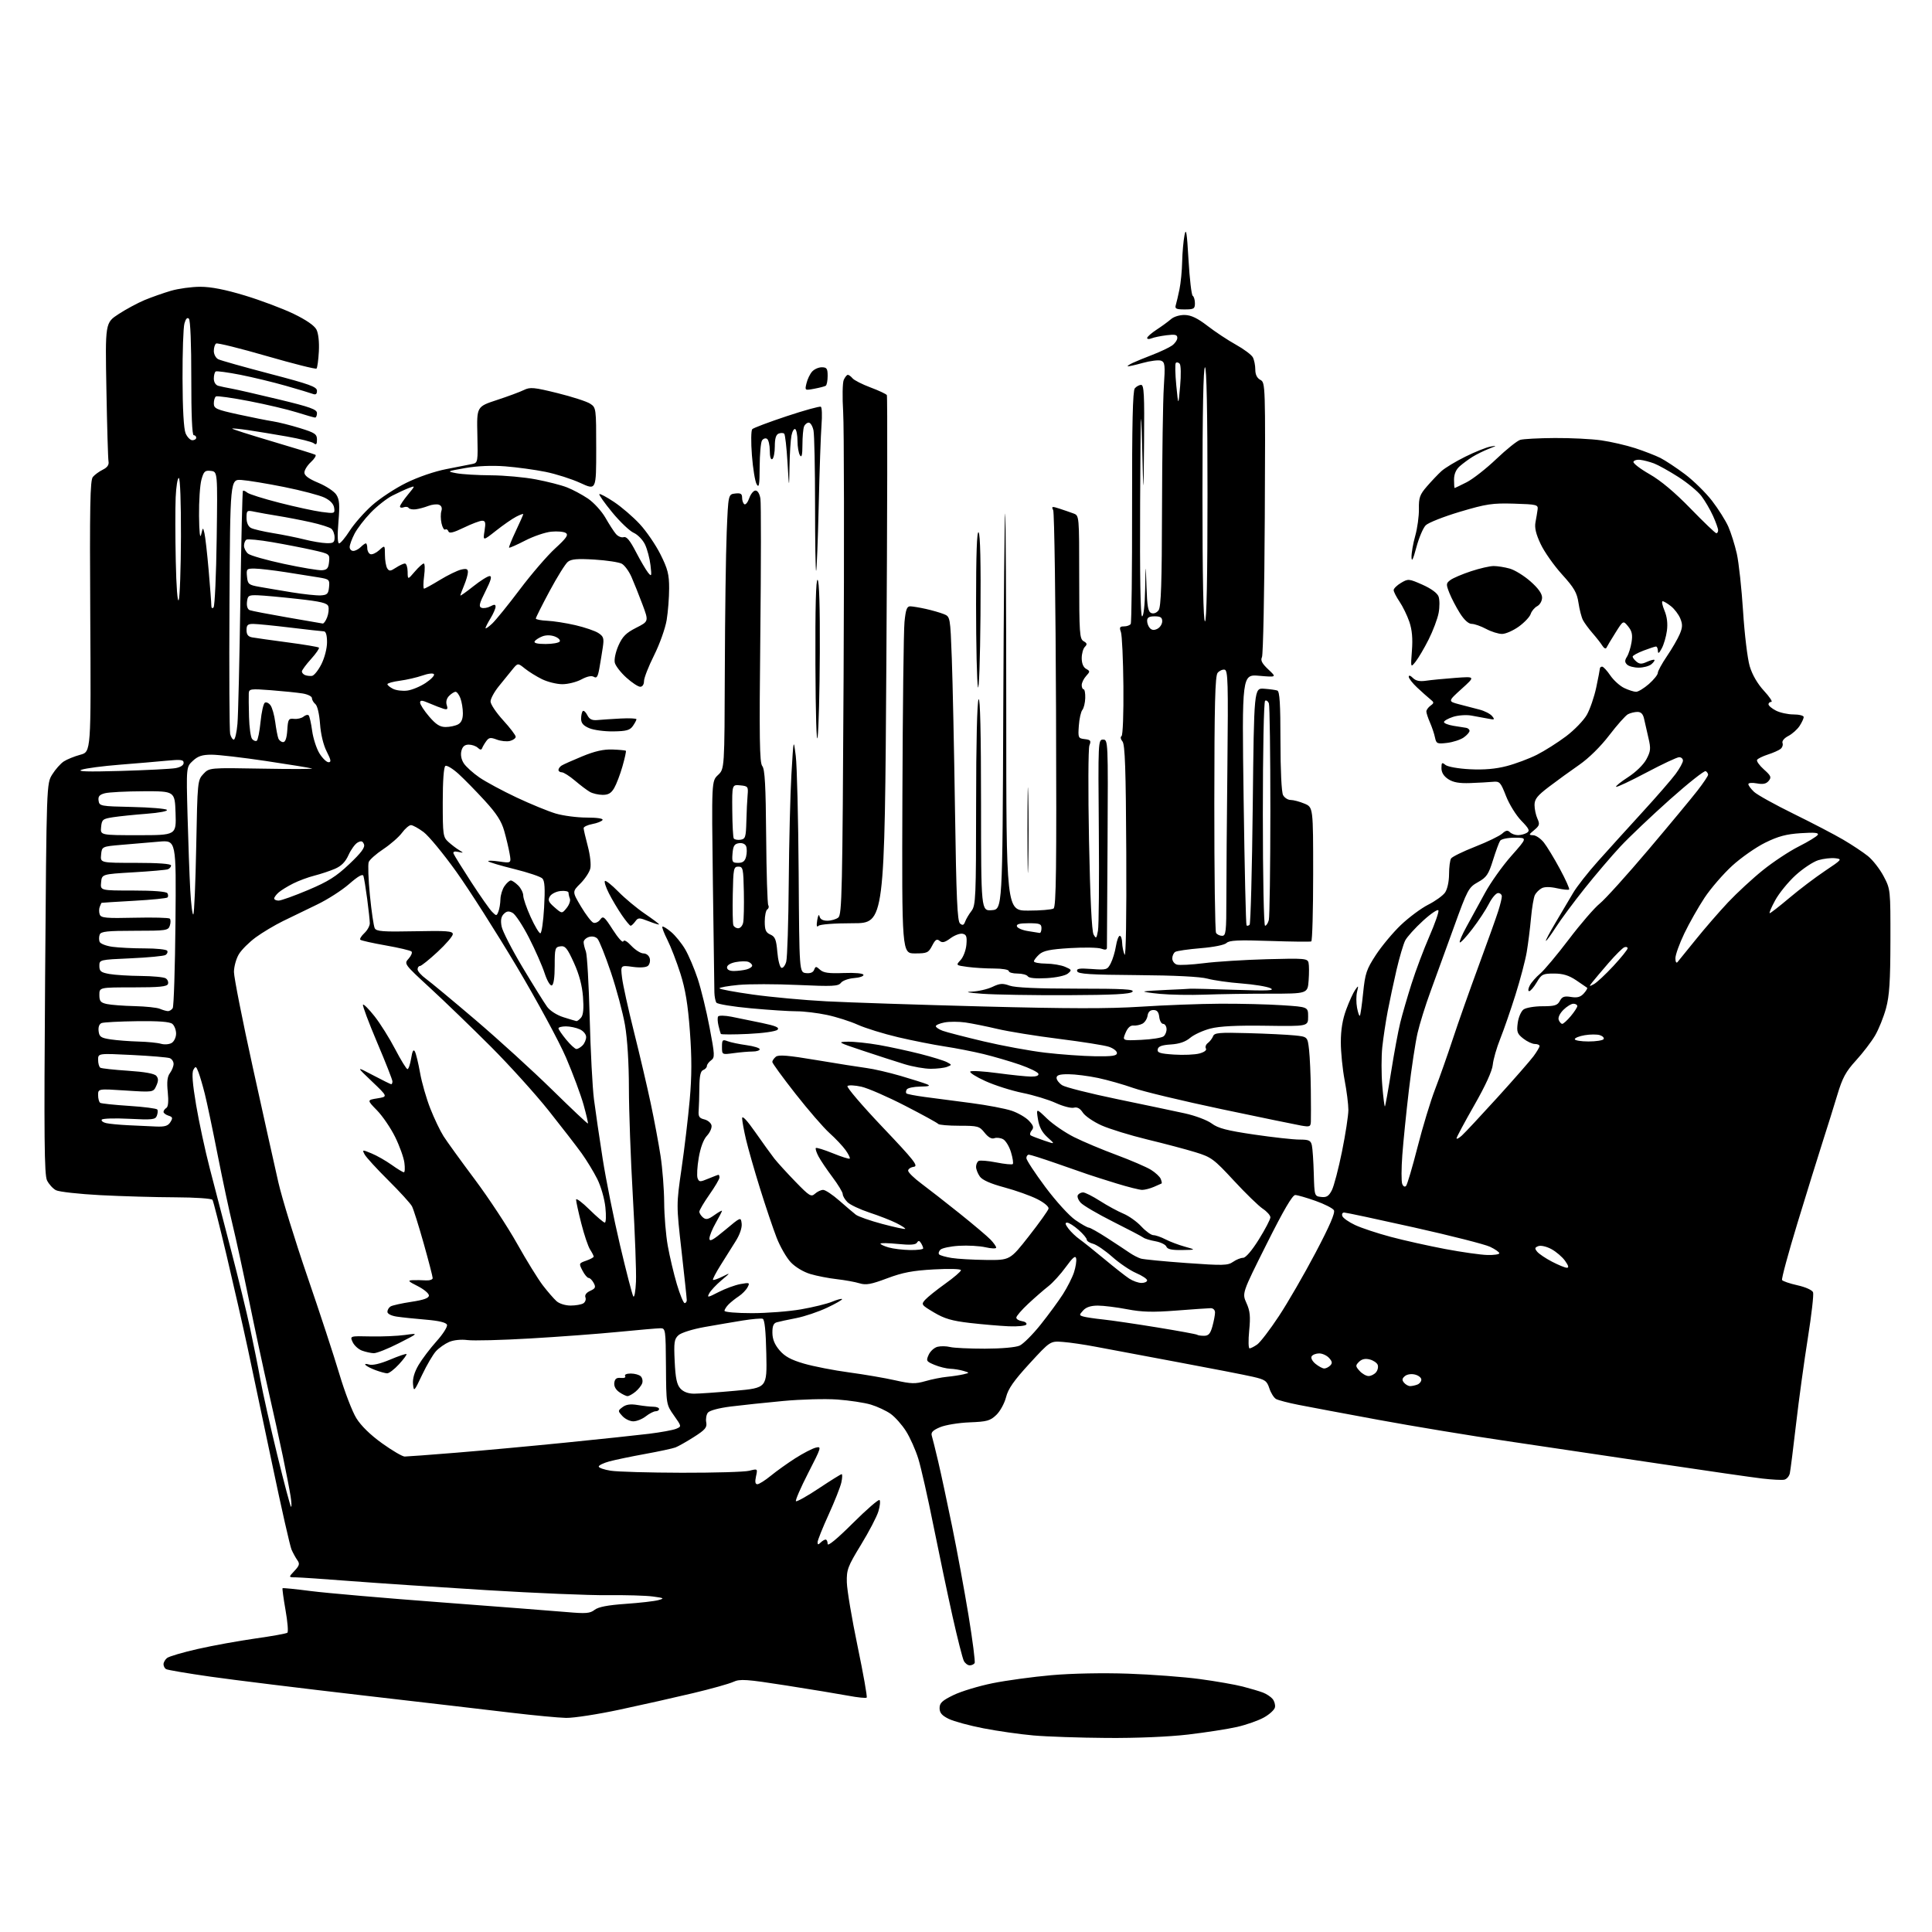<?xml version="1.0" encoding="UTF-8" standalone="no"?>
<svg 
  version="1.1" 
  xmlns="http://www.w3.org/2000/svg" 
  xmlns:xlink="http://www.w3.org/1999/xlink" 
  xmlns:svg="http://www.w3.org/2000/svg"
  xmlns:rdf="http://www.w3.org/1999/02/22-rdf-syntax-ns#"
  xmlns:cc="http://creativecommons.org/ns#"
  xmlns:dc="http://purl.org/dc/elements/1.1/"
  viewBox="0 0 768 768"
  width="768"
  height="768"
>
<style>svg {background-color: white; }</style>"
<path stroke="none" fill="black" fill-rule="evenodd" d="M440.01,690.86C429.28,690.79 416.14,690.34 410.82,689.87C405.49,689.40 396.56,688.13 390.97,687.04C385.38,685.96 379.16,684.27 377.15,683.29C374.40,681.94 373.50,680.88 373.50,679.00C373.50,676.96 374.51,676.01 379.04,673.81C382.09,672.33 389.06,670.22 394.54,669.11C400.02,668.00 410.57,666.56 418.00,665.91C426.03,665.20 438.39,664.96 448.50,665.31C457.85,665.63 470.68,666.60 477.00,667.46C483.32,668.31 490.98,669.65 494.00,670.43C497.02,671.21 500.64,672.28 502.04,672.82C503.44,673.35 505.16,674.49 505.87,675.35C506.58,676.20 507.01,677.70 506.82,678.67C506.64,679.65 504.69,681.46 502.49,682.69C500.30,683.93 495.47,685.63 491.77,686.48C488.08,687.32 479.30,688.68 472.28,689.51C464.52,690.41 451.86,690.95 440.01,690.86zM225.00,682.89C221.98,682.82 212.30,681.91 203.50,680.86C194.70,679.81 167.93,676.68 144.00,673.92C120.08,671.15 92.96,667.82 83.75,666.51C74.54,665.20 66.56,663.84 66.00,663.50C65.45,663.16 65.00,662.29 65.00,661.56C65.00,660.84 65.62,659.73 66.38,659.10C67.15,658.46 72.66,656.84 78.63,655.49C84.61,654.13 94.90,652.27 101.50,651.33C108.10,650.40 113.83,649.37 114.24,649.03C114.65,648.69 114.32,644.64 113.50,640.03C112.69,635.41 112.16,631.50 112.32,631.34C112.49,631.18 117.54,631.69 123.56,632.47C129.58,633.25 152.95,635.28 175.50,636.97C198.05,638.67 220.49,640.41 225.36,640.83C232.91,641.49 234.55,641.36 236.36,639.94C237.86,638.78 241.57,638.06 248.72,637.56C254.34,637.17 260.19,636.50 261.72,636.07C264.24,635.38 264.03,635.24 259.50,634.63C256.75,634.26 248.65,634.02 241.50,634.11C234.35,634.19 212.75,633.29 193.50,632.11C174.25,630.94 149.95,629.31 139.50,628.51C129.05,627.70 119.18,627.03 117.58,627.02C114.65,627.00 114.65,627.00 117.04,624.46C119.03,622.34 119.23,621.62 118.21,620.21C117.54,619.27 116.50,617.38 115.89,616.00C115.29,614.62 111.87,599.55 108.30,582.50C104.72,565.45 100.30,544.52 98.48,536.00C96.65,527.48 92.88,510.92 90.11,499.21C87.34,487.50 84.80,477.48 84.47,476.96C84.14,476.42 77.60,475.98 69.69,475.95C61.89,475.93 48.51,475.54 39.96,475.10C31.41,474.65 23.42,473.76 22.22,473.12C21.01,472.47 19.42,470.72 18.69,469.22C17.61,467.00 17.47,452.29 17.93,389.00C18.50,311.50 18.50,311.50 20.77,307.85C22.01,305.85 24.08,303.52 25.36,302.68C26.64,301.85 29.59,300.65 31.93,300.02C36.19,298.87 36.19,298.87 35.88,245.05C35.63,201.14 35.82,190.92 36.91,189.60C37.65,188.71 39.44,187.41 40.88,186.70C42.65,185.83 43.38,184.78 43.14,183.46C42.94,182.38 42.56,169.53 42.30,154.91C41.81,128.32 41.81,128.32 47.16,124.84C50.10,122.92 54.75,120.42 57.50,119.27C60.25,118.13 64.94,116.48 67.93,115.60C70.92,114.72 76.18,114.00 79.62,114.00C83.90,114.00 89.51,115.10 97.34,117.47C103.64,119.38 112.33,122.65 116.65,124.72C121.65,127.13 124.97,129.41 125.79,131.00C126.57,132.51 126.95,135.95 126.75,139.71C126.56,143.13 126.15,146.19 125.82,146.51C125.50,146.83 116.60,144.59 106.04,141.54C95.48,138.48 86.43,136.24 85.92,136.55C85.41,136.86 85.00,138.20 85.00,139.52C85.00,140.85 85.79,142.32 86.75,142.80C87.71,143.28 96.94,145.88 107.25,148.58C123.12,152.73 126.00,153.77 126.00,155.35C126.00,156.67 125.52,157.03 124.34,156.58C123.43,156.23 118.59,154.77 113.59,153.35C108.59,151.92 100.45,149.96 95.50,148.98C90.55,148.01 86.16,147.42 85.75,147.66C85.34,147.91 85.00,149.19 85.00,150.49C85.00,151.90 85.71,153.07 86.75,153.36C87.71,153.63 90.08,154.13 92.00,154.47C93.92,154.81 102.36,156.74 110.75,158.76C123.34,161.79 126.00,162.75 126.00,164.22C126.00,165.20 125.66,165.99 125.25,165.99C124.84,165.98 121.58,165.05 118.00,163.92C114.42,162.79 105.92,160.78 99.10,159.46C92.29,158.14 86.32,157.30 85.85,157.59C85.38,157.88 85.00,159.13 85.00,160.37C85.00,162.40 85.94,162.82 94.75,164.75C100.11,165.92 106.30,167.15 108.50,167.49C110.70,167.83 115.54,169.04 119.25,170.19C125.21,172.03 126.00,172.57 126.00,174.76C126.00,176.63 125.69,176.99 124.75,176.21C124.06,175.65 119.22,174.43 114.00,173.51C108.78,172.60 101.82,171.45 98.54,170.97C95.26,170.49 92.45,170.22 92.29,170.38C92.13,170.54 99.31,172.83 108.25,175.48C117.19,178.12 124.89,180.50 125.36,180.77C125.83,181.03 125.04,182.34 123.61,183.66C122.17,184.99 121.00,186.88 121.00,187.86C121.00,189.07 122.77,190.36 126.55,191.93C129.61,193.20 132.81,195.31 133.67,196.62C134.94,198.56 135.10,200.62 134.53,207.50C134.08,212.90 134.18,216.00 134.81,216.00C135.35,216.00 137.24,213.74 139.02,210.97C140.79,208.20 144.78,203.67 147.87,200.91C150.97,198.14 157.10,194.10 161.50,191.94C166.20,189.62 172.80,187.36 177.50,186.46C181.90,185.61 186.52,184.70 187.76,184.44C189.96,183.97 190.01,183.67 189.76,172.80C189.50,161.65 189.50,161.65 197.50,159.02C201.90,157.58 206.75,155.78 208.27,155.03C210.73,153.82 212.26,153.96 221.61,156.27C227.43,157.71 233.27,159.60 234.59,160.47C236.97,162.03 237.00,162.22 237.00,178.47C237.00,194.89 237.00,194.89 230.75,192.01C227.31,190.42 221.06,188.42 216.86,187.57C212.66,186.72 205.45,185.74 200.84,185.38C195.51,184.97 189.75,185.22 184.98,186.05C177.54,187.36 177.52,187.37 181.50,188.13C183.70,188.54 189.84,188.91 195.14,188.94C200.44,188.97 208.49,189.70 213.03,190.57C217.57,191.43 223.14,192.85 225.39,193.74C227.65,194.62 231.40,196.63 233.73,198.20C236.05,199.78 239.16,203.19 240.65,205.78C242.13,208.38 244.01,211.29 244.84,212.26C245.66,213.23 247.05,213.80 247.92,213.53C249.06,213.17 250.41,214.79 252.78,219.37C254.59,222.86 256.76,226.56 257.60,227.61C259.02,229.35 259.10,229.13 258.58,224.67C258.27,222.01 257.29,218.32 256.41,216.46C255.53,214.60 253.50,212.51 251.90,211.80C250.30,211.09 246.47,207.44 243.39,203.70C240.31,199.95 237.99,196.67 238.25,196.42C238.50,196.16 241.14,197.57 244.11,199.55C247.07,201.52 251.66,205.47 254.30,208.32C256.95,211.17 260.66,216.60 262.55,220.38C265.44,226.16 266.00,228.34 265.99,233.88C265.99,237.52 265.55,243.18 265.01,246.47C264.47,249.75 262.23,256.05 260.02,260.47C257.81,264.88 256.00,269.51 256.00,270.75C256.00,272.08 255.39,273.00 254.50,273.00C253.68,273.00 251.20,271.37 248.99,269.37C246.78,267.38 244.72,264.72 244.40,263.46C244.08,262.17 244.70,259.22 245.83,256.65C247.44,253.02 248.84,251.61 252.87,249.56C257.91,247.01 257.91,247.01 255.38,240.25C253.99,236.54 252.03,231.63 251.02,229.34C250.01,227.05 248.27,224.68 247.15,224.08C246.02,223.48 241.14,222.74 236.30,222.44C229.53,222.03 227.09,222.23 225.72,223.34C224.74,224.12 221.48,229.36 218.47,234.97C215.46,240.58 213.00,245.48 213.00,245.87C213.00,246.25 215.03,246.65 217.50,246.76C219.98,246.87 225.03,247.66 228.74,248.52C232.44,249.38 236.55,250.78 237.86,251.64C239.94,253.00 240.16,253.72 239.62,257.35C239.28,259.63 238.66,263.40 238.25,265.72C237.66,269.02 237.19,269.75 236.08,269.06C235.16,268.49 233.41,268.85 231.10,270.09C229.14,271.14 225.72,271.99 223.51,271.98C221.31,271.97 217.70,271.08 215.50,270.01C213.30,268.94 210.23,267.03 208.67,265.78C205.84,263.50 205.84,263.50 203.67,266.16C202.48,267.62 200.04,270.63 198.25,272.84C196.46,275.06 195.00,277.76 195.00,278.85C195.00,279.94 197.25,283.30 200.00,286.31C202.75,289.32 205.00,292.27 205.00,292.87C205.00,293.47 203.97,294.22 202.71,294.54C201.45,294.85 199.10,294.61 197.49,294.00C195.04,293.07 194.35,293.16 193.32,294.58C192.63,295.52 191.89,296.78 191.66,297.39C191.37,298.17 190.85,298.13 189.93,297.25C189.20,296.56 187.57,296.00 186.32,296.00C184.72,296.00 183.85,296.75 183.41,298.51C183.02,300.07 183.38,301.94 184.37,303.45C185.25,304.79 188.05,307.31 190.58,309.06C193.12,310.80 199.77,314.38 205.35,317.01C210.93,319.64 217.94,322.51 220.93,323.40C223.92,324.28 229.46,325.00 233.24,325.00C237.39,325.00 239.88,325.38 239.52,325.96C239.20,326.49 237.37,327.22 235.46,327.57C233.56,327.93 232.00,328.66 232.00,329.20C232.00,329.73 232.75,332.97 233.66,336.39C234.60,339.94 235.02,343.76 234.64,345.29C234.27,346.77 232.50,349.43 230.71,351.22C227.45,354.46 227.45,354.46 230.94,360.35C232.87,363.58 235.08,366.48 235.86,366.78C236.65,367.08 237.87,366.53 238.59,365.55C239.76,363.94 240.23,364.33 243.62,369.61C245.67,372.82 247.54,374.89 247.76,374.21C248.02,373.44 249.22,374.10 250.99,375.99C252.54,377.64 254.69,379.00 255.78,379.00C256.91,379.00 257.99,379.85 258.28,380.96C258.56,382.04 258.23,383.39 257.54,383.96C256.80,384.58 254.35,384.74 251.49,384.34C246.68,383.68 246.68,383.68 247.27,388.63C247.59,391.36 249.71,400.99 251.98,410.04C254.25,419.09 257.25,431.90 258.65,438.50C260.06,445.10 261.82,454.55 262.58,459.50C263.34,464.45 263.99,472.77 264.02,478.00C264.05,483.23 264.69,490.98 265.45,495.23C266.21,499.48 267.83,506.34 269.06,510.48C270.29,514.62 271.68,518.00 272.15,518.00C272.62,518.00 273.00,517.47 273.00,516.81C273.00,516.16 272.06,507.37 270.92,497.27C268.84,478.92 268.84,478.92 270.93,464.49C272.09,456.55 273.54,444.27 274.17,437.20C275.01,427.80 275.03,420.46 274.24,409.92C273.45,399.28 272.46,393.27 270.47,387.00C268.98,382.32 266.66,376.32 265.32,373.65C263.97,370.98 263.06,368.60 263.31,368.36C263.55,368.12 265.12,369.07 266.79,370.48C268.46,371.88 270.98,374.99 272.38,377.38C273.77,379.77 276.02,385.05 277.36,389.11C278.70,393.17 280.82,401.85 282.06,408.39C284.16,419.43 284.21,420.38 282.66,421.50C281.75,422.17 281.00,423.19 281.00,423.75C281.00,424.32 280.34,425.04 279.54,425.35C278.47,425.76 278.06,427.64 278.01,432.20C277.98,435.67 277.85,439.82 277.73,441.44C277.54,443.84 277.96,444.49 279.99,444.98C281.37,445.32 282.65,446.40 282.84,447.38C283.03,448.37 282.21,450.21 281.02,451.48C279.66,452.93 278.45,456.16 277.76,460.22C277.15,463.76 276.95,467.42 277.30,468.35C277.90,469.91 278.25,469.92 281.60,468.52C283.60,467.69 285.41,467.00 285.62,467.00C285.83,467.00 286.00,467.49 286.00,468.09C286.00,468.69 284.20,471.75 282.00,474.88C279.80,478.02 278.00,481.07 278.00,481.67C278.00,482.27 278.66,483.30 279.46,483.97C280.64,484.95 281.53,484.76 283.96,483.03C285.63,481.84 287.00,481.07 287.00,481.33C287.00,481.59 285.88,483.75 284.51,486.15C283.14,488.54 282.02,491.33 282.01,492.34C282.00,493.75 283.43,492.97 288.25,488.94C294.50,483.71 294.50,483.71 294.82,486.40C295.01,488.02 294.10,490.74 292.50,493.29C291.05,495.61 288.33,499.94 286.45,502.93C284.57,505.92 283.21,508.54 283.42,508.76C283.64,508.97 285.32,508.40 287.16,507.48C290.50,505.81 290.50,505.81 286.74,508.98C284.68,510.73 282.51,513.04 281.94,514.12C280.98,515.91 281.29,515.87 285.69,513.60C288.34,512.24 292.23,510.81 294.36,510.43C297.98,509.78 298.15,509.86 297.15,511.73C296.56,512.82 295.00,514.42 293.68,515.29C292.36,516.15 290.54,517.60 289.64,518.50C288.74,519.40 288.00,520.56 288.00,521.07C288.00,521.59 292.85,522.00 298.87,522.00C304.85,522.00 313.66,521.32 318.45,520.48C323.23,519.65 328.76,518.29 330.73,517.47C332.70,516.65 334.50,516.16 334.73,516.40C334.97,516.63 332.31,518.17 328.83,519.81C325.35,521.46 319.80,523.33 316.50,523.97C313.20,524.61 309.71,525.36 308.75,525.64C307.48,526.00 307.01,527.14 307.04,529.82C307.07,532.37 307.94,534.51 309.89,536.78C311.97,539.22 314.45,540.56 319.59,542.06C323.39,543.16 331.45,544.74 337.50,545.55C343.55,546.37 351.81,547.78 355.87,548.70C362.23,550.13 363.86,550.17 367.87,549.02C370.41,548.28 374.30,547.51 376.50,547.30C378.70,547.09 381.62,546.64 383.00,546.31C385.50,545.71 385.50,545.71 383.00,544.96C381.62,544.54 379.25,544.15 377.72,544.10C376.19,544.04 373.37,543.35 371.47,542.55C368.22,541.19 368.07,540.94 369.17,538.53C369.82,537.11 371.39,535.69 372.67,535.37C373.95,535.05 376.21,535.09 377.68,535.46C379.15,535.83 385.38,536.12 391.52,536.12C398.05,536.11 403.78,535.60 405.32,534.90C406.77,534.24 410.51,530.50 413.63,526.60C416.75,522.69 420.75,517.25 422.51,514.50C424.27,511.75 426.26,507.82 426.93,505.76C427.60,503.70 427.99,501.23 427.79,500.26C427.52,498.95 426.46,499.83 423.69,503.65C421.64,506.48 418.51,509.93 416.73,511.31C414.95,512.70 411.36,515.82 408.75,518.26C406.14,520.69 404.00,523.17 404.00,523.77C404.00,524.37 405.01,525.00 406.25,525.18C407.49,525.36 408.27,525.95 408.00,526.50C407.72,527.06 404.63,527.37 401.00,527.22C397.43,527.06 390.45,526.46 385.50,525.89C378.39,525.06 375.41,524.19 371.27,521.72C366.23,518.72 366.11,518.54 367.77,516.68C368.72,515.63 372.31,512.75 375.75,510.29C379.19,507.84 382.00,505.42 382.00,504.92C382.00,504.40 377.41,504.27 371.25,504.61C362.78,505.08 358.84,505.83 352.66,508.15C346.22,510.57 344.25,510.92 341.66,510.13C339.92,509.59 335.87,508.86 332.65,508.49C329.42,508.13 324.69,507.21 322.12,506.44C319.41,505.64 316.14,503.68 314.35,501.78C312.64,499.97 310.11,495.57 308.72,492.00C307.33,488.43 304.37,479.65 302.14,472.50C299.91,465.35 297.40,456.57 296.56,453.00C295.72,449.43 295.02,445.61 295.01,444.53C295.01,443.28 296.93,445.32 300.25,450.07C303.14,454.21 306.54,458.92 307.81,460.55C309.09,462.17 312.87,466.32 316.22,469.77C321.76,475.48 322.45,475.90 323.98,474.52C324.90,473.68 326.36,473.00 327.22,473.00C328.08,473.00 330.97,474.92 333.64,477.27C336.31,479.61 339.27,482.13 340.21,482.86C341.16,483.59 345.87,485.24 350.70,486.53C355.52,487.81 359.63,488.70 359.83,488.50C360.03,488.30 358.46,487.27 356.35,486.21C354.23,485.14 349.41,483.26 345.63,482.02C341.85,480.77 337.91,478.91 336.88,477.88C335.85,476.85 335.00,475.41 335.00,474.68C335.00,473.95 333.16,470.92 330.92,467.93C328.68,464.94 326.17,461.22 325.35,459.66C324.52,458.09 324.06,456.61 324.31,456.35C324.57,456.10 327.60,457.04 331.06,458.44C334.51,459.85 337.53,460.80 337.78,460.56C338.02,460.31 337.29,458.81 336.16,457.22C335.02,455.62 332.14,452.56 329.74,450.41C327.35,448.26 321.26,441.22 316.20,434.77C311.14,428.32 307.00,422.64 307.00,422.14C307.00,421.65 307.63,420.72 308.40,420.08C309.47,419.19 313.25,419.50 324.65,421.42C332.82,422.79 341.75,424.20 344.50,424.56C347.25,424.91 353.32,426.32 358.00,427.68C362.68,429.05 367.40,430.55 368.50,431.01C370.00,431.65 369.33,431.88 365.81,431.93C363.23,431.97 360.82,432.48 360.46,433.07C360.10,433.65 360.03,434.36 360.31,434.65C360.60,434.93 363.90,435.57 367.66,436.07C371.42,436.57 379.70,437.65 386.06,438.48C392.42,439.31 399.68,440.69 402.19,441.55C404.70,442.40 407.77,444.19 409.02,445.52C410.84,447.46 411.05,448.23 410.10,449.38C409.44,450.17 409.29,451.06 409.75,451.35C410.22,451.64 412.61,452.55 415.05,453.39C419.50,454.90 419.50,454.90 416.40,452.10C414.22,450.13 413.10,448.00 412.60,444.90C411.90,440.50 411.90,440.50 416.20,444.65C418.57,446.93 423.43,450.26 427.00,452.04C430.57,453.83 438.17,457.02 443.87,459.13C449.57,461.25 455.71,463.90 457.52,465.01C459.32,466.13 461.08,467.77 461.42,468.66C461.77,469.56 461.92,470.36 461.77,470.44C461.62,470.53 460.24,471.14 458.70,471.80C457.16,472.46 455.06,473.00 454.02,473.00C452.99,473.00 448.39,471.85 443.82,470.44C439.24,469.03 434.15,467.41 432.50,466.84C430.85,466.27 425.11,464.27 419.74,462.40C414.37,460.53 409.53,459.00 408.99,459.00C408.44,459.00 408.00,459.62 408.00,460.37C408.00,461.13 411.39,466.29 415.53,471.85C419.76,477.51 425.00,483.28 427.46,484.97C429.88,486.64 432.29,488.00 432.82,488.00C433.34,488.00 436.64,489.86 440.14,492.13C443.64,494.40 447.63,497.03 449.02,497.99C450.40,498.94 452.43,499.99 453.52,500.31C454.61,500.64 462.77,501.43 471.66,502.07C486.14,503.11 488.07,503.07 490.14,501.62C491.41,500.73 493.21,500.00 494.15,500.00C495.19,500.00 497.65,497.13 500.43,492.67C502.94,488.63 505.00,484.69 505.00,483.92C505.00,483.14 503.64,481.60 501.98,480.50C500.33,479.40 495.14,474.36 490.46,469.30C482.51,460.70 481.51,459.97 475.23,458.04C471.53,456.90 462.90,454.61 456.05,452.96C449.21,451.30 441.01,448.77 437.84,447.35C434.67,445.92 431.34,443.65 430.45,442.29C429.34,440.59 428.21,439.97 426.86,440.33C425.78,440.61 422.53,439.76 419.65,438.44C416.77,437.12 410.83,435.32 406.45,434.44C402.08,433.55 395.45,431.45 391.71,429.75C387.98,428.06 385.28,426.35 385.71,425.95C386.15,425.55 391.00,425.84 396.50,426.58C402.00,427.32 408.00,427.94 409.83,427.96C411.96,427.99 413.02,427.57 412.77,426.82C412.56,426.18 409.26,424.57 405.44,423.24C401.62,421.92 395.12,420.02 391.00,419.01C386.88,418.01 379.90,416.64 375.50,415.98C371.10,415.31 362.77,413.66 357.00,412.31C351.23,410.95 344.02,408.72 341.00,407.36C337.98,405.99 332.43,404.23 328.68,403.44C324.94,402.65 319.54,402.00 316.68,402.00C313.83,402.01 305.65,401.48 298.50,400.82C291.35,400.17 285.17,399.15 284.78,398.57C284.38,397.98 284.02,396.15 283.98,394.50C283.94,392.85 283.67,373.27 283.38,350.99C282.86,310.48 282.86,310.48 285.43,308.07C288.00,305.65 288.00,305.65 288.13,266.08C288.20,244.31 288.54,219.75 288.88,211.50C289.50,196.50 289.50,196.50 292.25,196.18C294.44,195.93 295.00,196.27 295.00,197.87C295.00,198.98 295.41,200.13 295.90,200.44C296.40,200.75 297.28,199.65 297.85,198.00C298.43,196.35 299.54,195.00 300.33,195.00C301.19,195.00 301.98,196.32 302.28,198.25C302.56,200.04 302.54,224.32 302.24,252.21C301.79,293.60 301.93,303.21 303.02,304.52C304.04,305.76 304.40,312.24 304.56,332.47C304.67,346.96 305.05,359.27 305.40,359.84C305.75,360.40 305.58,361.14 305.02,361.49C304.46,361.84 304.00,364.01 304.00,366.32C304.00,369.72 304.43,370.71 306.25,371.51C308.12,372.33 308.58,373.50 309.00,378.42C309.27,381.68 310.01,384.51 310.63,384.72C311.25,384.92 312.11,383.83 312.54,382.29C312.96,380.76 313.42,366.60 313.54,350.83C313.66,335.06 314.14,315.71 314.60,307.83C315.44,293.50 315.44,293.50 316.33,300.50C316.81,304.35 317.33,325.27 317.48,347.00C317.74,386.50 317.74,386.50 320.38,386.82C322.09,387.02 323.23,386.57 323.63,385.52C324.19,384.05 324.40,384.05 326.00,385.50C327.35,386.72 329.51,387.02 335.37,386.79C339.86,386.62 343.09,386.91 343.24,387.50C343.38,388.05 341.70,388.64 339.50,388.80C337.30,388.97 334.96,389.81 334.29,390.68C333.24,392.06 331.05,392.17 317.13,391.54C308.35,391.14 297.76,391.13 293.59,391.52C289.41,391.92 286.00,392.52 286.00,392.87C286.00,393.22 291.96,394.33 299.25,395.35C306.54,396.37 319.70,397.58 328.50,398.04C337.30,398.50 365.17,399.42 390.43,400.08C424.67,400.98 440.71,401.00 453.43,400.18C462.82,399.57 477.02,399.03 485.00,398.99C492.98,398.95 504.11,399.22 509.75,399.60C520.00,400.27 520.00,400.27 520.00,404.13C520.00,407.99 520.00,407.99 503.25,407.75C491.64,407.58 484.87,407.92 481.19,408.86C478.27,409.61 474.64,411.27 473.12,412.55C471.24,414.14 468.80,414.97 465.44,415.19C461.85,415.42 460.43,415.94 460.21,417.13C459.95,418.47 461.09,418.84 466.70,419.21C470.44,419.46 474.97,419.26 476.78,418.78C478.76,418.24 479.78,417.46 479.37,416.79C479.00,416.19 479.35,415.20 480.16,414.60C480.96,413.99 481.89,412.78 482.22,411.91C482.73,410.54 484.66,410.37 496.16,410.69C503.50,410.89 511.81,411.30 514.64,411.59C519.78,412.12 519.78,412.12 520.37,417.31C520.69,420.16 521.01,427.23 521.07,433.00C521.14,438.77 521.15,444.53 521.09,445.80C521.01,447.89 520.67,448.03 517.25,447.44C515.19,447.08 500.90,444.13 485.50,440.89C470.10,437.64 454.35,433.86 450.50,432.49C446.65,431.12 440.35,429.33 436.50,428.51C432.65,427.70 427.36,427.03 424.75,427.02C421.22,427.00 420.00,427.38 420.00,428.48C420.00,429.29 421.01,430.61 422.25,431.41C423.49,432.21 433.27,434.68 444.00,436.90C454.73,439.12 466.88,441.68 471.00,442.58C475.18,443.50 479.91,445.29 481.68,446.61C484.20,448.50 487.70,449.41 498.49,451.00C505.98,452.10 514.10,453.00 516.54,453.00C520.31,453.00 521.04,453.33 521.48,455.25C521.77,456.49 522.11,461.55 522.25,466.50C522.50,475.46 522.51,475.50 525.19,475.81C527.32,476.06 528.21,475.50 529.42,473.16C530.26,471.53 532.08,464.59 533.47,457.72C534.86,450.86 536.00,443.43 536.00,441.21C536.00,438.99 535.33,433.65 534.50,429.34C533.68,425.03 533.00,418.25 533.00,414.29C533.00,409.38 533.68,405.23 535.15,401.29C536.32,398.10 537.92,394.60 538.70,393.50C540.03,391.62 540.07,391.66 539.45,394.26C539.08,395.77 539.08,398.63 539.45,400.61C539.83,402.59 540.32,404.01 540.56,403.77C540.80,403.53 541.39,399.44 541.87,394.68C542.66,386.94 543.19,385.34 546.92,379.62C549.22,376.10 553.69,370.74 556.85,367.72C560.02,364.70 564.91,361.06 567.73,359.63C570.55,358.21 573.57,356.03 574.43,354.80C575.34,353.49 576.01,350.45 576.02,347.53C576.02,344.76 576.39,341.94 576.82,341.26C577.25,340.58 581.57,338.46 586.42,336.56C591.27,334.66 596.09,332.32 597.14,331.37C598.60,330.05 599.32,329.92 600.22,330.82C600.87,331.47 602.32,331.99 603.45,331.98C604.58,331.98 606.17,331.54 606.99,331.03C608.23,330.24 607.84,329.42 604.74,326.24C602.68,324.13 599.95,319.73 598.67,316.45C596.51,310.91 596.15,310.52 593.43,310.78C591.82,310.93 587.78,311.16 584.46,311.28C580.07,311.44 577.67,311.01 575.71,309.73C573.91,308.55 573.00,307.08 573.00,305.35C573.00,303.10 573.21,302.93 574.57,304.06C575.47,304.80 579.67,305.55 584.32,305.79C589.95,306.07 594.50,305.68 598.92,304.53C602.45,303.61 607.85,301.59 610.93,300.04C614.00,298.49 619.22,295.18 622.52,292.70C625.82,290.22 629.55,286.36 630.81,284.13C632.06,281.89 633.74,277.01 634.53,273.28C635.32,269.55 635.97,266.16 635.98,265.75C635.99,265.34 636.39,265.00 636.87,265.00C637.35,265.00 638.81,266.57 640.12,268.50C641.43,270.42 643.92,272.67 645.65,273.50C647.38,274.32 649.51,275.00 650.37,275.00C651.23,275.00 653.52,273.60 655.47,271.90C657.41,270.19 659.00,268.21 659.00,267.50C659.00,266.78 660.63,263.79 662.63,260.85C664.63,257.91 666.91,253.98 667.70,252.12C668.86,249.40 668.90,248.18 667.93,245.84C667.27,244.24 665.60,242.05 664.23,240.97C662.86,239.88 661.36,239.00 660.92,239.00C660.47,239.00 660.80,240.67 661.66,242.72C662.68,245.18 663.01,247.91 662.62,250.75C662.30,253.13 661.37,256.29 660.55,257.78C659.50,259.73 659.07,260.01 659.04,258.75C659.02,257.79 658.68,257.00 658.28,257.00C657.89,257.00 655.64,257.74 653.28,258.64C650.93,259.54 649.00,260.61 649.00,261.01C649.00,261.42 649.69,262.33 650.53,263.02C651.73,264.02 652.62,264.04 654.66,263.11C656.09,262.46 657.44,262.10 657.65,262.32C657.87,262.54 657.32,263.32 656.43,264.06C655.54,264.80 653.28,265.40 651.41,265.40C649.53,265.40 647.45,264.85 646.78,264.18C645.82,263.22 645.81,262.53 646.76,261.02C647.42,259.96 648.24,257.37 648.57,255.27C649.04,252.33 648.73,250.89 647.22,249.02C645.25,246.60 645.25,246.60 642.15,251.55C640.44,254.27 638.83,256.95 638.58,257.50C638.32,258.05 637.60,257.69 636.97,256.69C636.35,255.69 634.59,253.44 633.06,251.69C631.54,249.94 629.82,247.60 629.25,246.50C628.67,245.40 627.87,242.31 627.47,239.62C626.86,235.57 625.75,233.66 620.92,228.33C617.72,224.80 613.91,219.39 612.45,216.30C610.56,212.31 609.96,209.78 610.38,207.59C610.70,205.89 611.09,203.60 611.23,202.50C611.48,200.64 610.84,200.48 601.83,200.21C593.22,199.96 590.89,200.31 580.40,203.42C573.93,205.35 567.79,207.77 566.75,208.81C565.71,209.85 564.03,213.81 563.02,217.60C561.74,222.38 561.16,223.58 561.10,221.50C561.06,219.85 561.72,216.03 562.58,213.00C563.43,209.97 564.09,205.17 564.04,202.31C563.96,197.82 564.39,196.61 567.23,193.34C569.03,191.26 571.62,188.53 573.00,187.27C574.38,186.02 578.65,183.43 582.50,181.53C586.35,179.62 590.85,177.82 592.50,177.52C595.16,177.03 595.08,177.13 591.84,178.40C589.83,179.19 586.91,180.63 585.34,181.60C583.78,182.57 581.49,184.26 580.25,185.36C578.77,186.67 578.00,188.48 578.00,190.67C578.00,192.50 578.11,194.00 578.25,194.00C578.39,193.99 580.52,192.96 583.00,191.71C585.48,190.45 590.79,186.29 594.81,182.46C598.83,178.63 603.10,175.21 604.31,174.85C605.51,174.49 611.67,174.16 618.00,174.12C624.33,174.08 632.65,174.49 636.50,175.04C640.35,175.59 646.42,176.99 650.00,178.15C653.58,179.32 658.09,181.07 660.03,182.04C661.96,183.02 666.36,185.92 669.79,188.50C673.22,191.08 678.07,195.85 680.57,199.09C683.06,202.33 685.97,206.95 687.03,209.34C688.09,211.73 689.61,216.57 690.41,220.10C691.20,223.62 692.32,233.93 692.90,243.00C693.47,252.07 694.66,261.91 695.54,264.84C696.55,268.23 698.63,271.81 701.19,274.59C703.43,277.02 704.75,279.00 704.13,279.00C703.51,279.00 703.00,279.44 703.00,279.97C703.00,280.51 704.33,281.64 705.95,282.47C707.57,283.31 710.72,284.00 712.95,284.00C715.18,284.00 717.00,284.47 717.00,285.04C717.00,285.60 716.26,287.20 715.35,288.59C714.44,289.97 712.44,291.76 710.89,292.56C709.26,293.40 708.28,294.58 708.58,295.35C708.86,296.08 708.51,297.14 707.80,297.71C707.08,298.28 704.82,299.28 702.76,299.94C700.71,300.60 698.78,301.55 698.47,302.05C698.16,302.54 699.38,304.26 701.17,305.86C704.01,308.39 704.25,308.99 703.08,310.41C702.09,311.60 700.82,311.87 698.36,311.41C696.49,311.06 695.00,311.19 695.00,311.71C695.00,312.23 696.02,313.61 697.27,314.78C698.51,315.95 705.60,319.88 713.02,323.52C720.43,327.16 729.32,331.79 732.76,333.82C736.21,335.84 740.60,338.76 742.52,340.30C744.44,341.84 747.25,345.44 748.76,348.30C751.49,353.49 751.50,353.55 751.47,374.00C751.44,390.16 751.07,395.84 749.72,400.82C748.78,404.29 746.82,409.16 745.37,411.63C743.92,414.11 740.51,418.56 737.80,421.53C733.74,425.97 732.41,428.42 730.37,435.22C729.00,439.77 726.36,448.23 724.50,454.00C722.65,459.77 718.15,474.29 714.50,486.25C710.86,498.21 708.11,508.38 708.40,508.83C708.68,509.29 711.43,510.23 714.52,510.92C717.73,511.63 720.38,512.83 720.72,513.71C721.04,514.55 720.11,522.72 718.65,531.87C717.19,541.02 715.08,556.38 713.97,566.00C712.86,575.62 711.74,584.48 711.48,585.68C711.21,586.87 710.21,588.01 709.25,588.20C708.29,588.40 704.35,588.19 700.50,587.74C696.65,587.29 678.42,584.67 660.00,581.91C641.58,579.15 614.35,575.11 599.50,572.92C584.65,570.74 561.48,566.91 548.00,564.42C534.52,561.93 520.20,559.25 516.17,558.45C512.14,557.66 508.13,556.61 507.26,556.13C506.39,555.64 505.19,553.73 504.59,551.89C503.61,548.89 502.92,548.41 498.00,547.28C494.98,546.58 481.48,543.95 468.00,541.44C454.52,538.92 439.90,536.18 435.50,535.34C431.10,534.50 425.25,533.64 422.50,533.44C417.50,533.06 417.50,533.06 409.27,542.02C403.02,548.83 400.76,552.05 399.92,555.40C399.31,557.82 397.57,561.00 396.05,562.46C393.61,564.79 392.34,565.14 385.39,565.41C381.05,565.58 375.78,566.45 373.68,567.34C370.80,568.56 369.99,569.40 370.40,570.73C370.70,571.70 371.85,576.33 372.95,581.00C374.05,585.67 376.54,597.27 378.48,606.77C380.43,616.27 383.36,632.18 385.00,642.13C386.63,652.09 387.73,660.63 387.43,661.11C387.13,661.60 386.25,662.00 385.48,662.00C384.70,662.00 383.65,661.21 383.15,660.25C382.64,659.29 380.61,651.30 378.64,642.50C376.68,633.70 373.26,617.45 371.04,606.39C368.83,595.32 366.13,583.40 365.05,579.89C363.96,576.37 361.76,571.43 360.15,568.90C358.55,566.37 355.80,563.28 354.05,562.03C352.29,560.78 348.75,559.13 346.18,558.35C343.60,557.58 337.60,556.67 332.84,556.33C328.08,555.99 318.41,556.25 311.34,556.91C304.28,557.57 294.90,558.56 290.50,559.11C285.73,559.71 282.05,560.70 281.39,561.56C280.78,562.35 280.48,564.08 280.74,565.41C281.12,567.43 280.34,568.36 275.85,571.22C272.91,573.09 269.60,574.96 268.50,575.38C267.40,575.80 262.00,576.96 256.50,577.96C251.00,578.96 244.59,580.29 242.25,580.92C239.91,581.56 238.00,582.48 238.00,582.98C238.00,583.47 240.14,584.22 242.75,584.63C245.36,585.05 258.07,585.41 271.00,585.44C283.93,585.47 296.01,585.12 297.85,584.65C301.20,583.80 301.20,583.80 300.52,586.90C300.05,589.05 300.22,590.00 301.07,590.00C301.74,590.00 304.14,588.49 306.40,586.64C308.65,584.80 313.03,581.67 316.12,579.69C319.21,577.72 322.87,575.82 324.25,575.47C326.66,574.87 326.55,575.25 321.29,585.50C318.29,591.36 316.09,596.42 316.40,596.74C316.72,597.05 320.81,594.77 325.48,591.66C330.16,588.55 334.25,586.00 334.57,586.00C334.89,586.00 334.85,587.46 334.46,589.25C334.08,591.04 331.79,596.82 329.38,602.11C326.97,607.39 325.00,612.32 325.00,613.06C325.00,614.10 325.27,614.13 326.20,613.20C326.86,612.54 327.76,612.00 328.20,612.00C328.64,612.00 329.00,612.78 329.00,613.73C329.00,614.82 332.67,611.80 338.97,605.53C344.45,600.07 349.25,595.91 349.63,596.29C350.01,596.68 349.81,598.70 349.18,600.78C348.56,602.87 345.45,608.84 342.27,614.04C336.98,622.71 336.51,623.96 336.63,629.00C336.70,632.02 338.62,643.45 340.90,654.39C343.18,665.34 344.81,674.53 344.52,674.82C344.23,675.11 340.95,674.78 337.24,674.08C333.54,673.39 322.40,671.55 312.50,670.00C296.57,667.51 294.16,667.35 291.50,668.57C289.85,669.34 282.65,671.35 275.50,673.05C268.35,674.76 255.30,677.69 246.50,679.57C237.70,681.46 228.03,682.95 225.00,682.89zM115.71,599.00C115.97,599.00 115.88,597.09 115.51,594.75C115.15,592.41 113.78,585.33 112.46,579.00C111.14,572.67 108.52,560.75 106.63,552.50C104.74,544.25 101.31,528.27 99.01,517.00C96.70,505.73 93.77,492.23 92.49,487.00C91.20,481.77 88.51,469.18 86.50,459.00C84.50,448.82 82.20,437.90 81.39,434.73C80.59,431.55 79.47,427.73 78.90,426.23C77.97,423.80 77.75,423.69 76.88,425.26C76.19,426.47 76.53,430.79 77.96,439.26C79.10,445.99 81.54,457.35 83.40,464.50C85.25,471.65 89.06,486.27 91.85,497.00C94.65,507.73 98.06,521.67 99.42,528.00C100.78,534.33 102.63,543.55 103.52,548.50C104.41,553.45 107.41,566.84 110.19,578.25C112.97,589.66 115.46,599.00 115.71,599.00zM160.87,579.00C161.78,579.00 170.96,578.32 181.27,577.48C191.58,576.64 211.15,574.84 224.76,573.47C238.37,572.11 253.32,570.52 258.00,569.95C262.68,569.37 267.51,568.49 268.75,567.98C270.99,567.05 270.99,567.05 267.91,562.68C264.83,558.31 264.83,558.31 264.73,543.15C264.63,528.54 264.55,528.00 262.56,528.00C261.43,528.00 253.97,528.65 246.00,529.43C238.03,530.22 222.17,531.40 210.77,532.06C199.36,532.73 188.14,533.01 185.82,532.70C183.32,532.37 180.37,532.67 178.55,533.44C176.87,534.16 174.52,535.81 173.31,537.12C172.11,538.43 169.64,542.65 167.81,546.50C164.63,553.23 164.49,553.37 164.18,550.20C163.97,548.04 164.73,545.44 166.37,542.63C167.75,540.28 170.98,536.02 173.54,533.16C176.11,530.31 177.97,527.36 177.68,526.61C177.33,525.71 174.53,525.03 169.33,524.59C165.02,524.23 159.81,523.69 157.75,523.38C155.54,523.05 154.00,522.27 154.00,521.47C154.00,520.73 154.56,519.77 155.25,519.34C155.94,518.91 159.65,518.08 163.50,517.50C168.51,516.74 170.50,516.02 170.50,514.97C170.50,514.16 168.49,512.49 166.04,511.25C162.24,509.34 161.94,508.98 164.04,508.89C165.39,508.84 167.74,508.87 169.25,508.97C170.76,509.07 172.00,508.66 172.00,508.07C172.00,507.48 170.39,501.27 168.42,494.27C166.45,487.28 164.36,480.65 163.77,479.53C163.19,478.41 158.96,473.77 154.37,469.21C149.78,464.66 145.55,460.03 144.96,458.93C143.91,456.97 143.98,456.96 147.70,458.50C149.79,459.36 153.37,461.40 155.66,463.03C157.95,464.67 160.15,466.00 160.55,466.00C160.94,466.00 161.03,464.28 160.75,462.19C160.47,460.09 158.81,455.48 157.06,451.94C155.31,448.40 152.08,443.65 149.87,441.39C145.86,437.28 145.86,437.28 150.03,436.61C154.21,435.94 154.21,435.94 147.86,429.89C141.50,423.84 141.50,423.84 148.28,427.42C152.02,429.39 155.28,431.00 155.53,431.00C155.79,431.00 156.00,430.48 156.00,429.86C156.00,429.23 153.25,422.23 149.88,414.31C146.52,406.38 144.01,399.66 144.30,399.37C144.59,399.08 146.66,401.16 148.90,404.00C151.14,406.83 154.83,412.72 157.10,417.08C159.37,421.43 161.57,425.00 161.98,425.00C162.40,425.00 163.05,423.09 163.43,420.75C163.91,417.77 164.36,416.95 164.93,418.00C165.38,418.82 166.30,422.65 166.99,426.50C167.67,430.35 169.50,436.73 171.06,440.67C172.61,444.62 174.98,449.57 176.32,451.67C177.66,453.78 183.26,461.51 188.76,468.87C194.26,476.22 201.81,487.69 205.55,494.37C209.29,501.04 213.91,508.52 215.82,511.00C217.73,513.48 220.17,516.29 221.25,517.25C222.37,518.24 224.79,518.99 226.86,518.98C228.86,518.98 231.13,518.57 231.90,518.09C232.66,517.60 233.04,516.54 232.72,515.73C232.37,514.79 233.06,513.84 234.62,513.13C236.69,512.18 236.91,511.69 236.00,510.00C235.41,508.90 234.51,508.00 233.99,508.00C233.47,508.00 232.37,506.69 231.55,505.09C230.07,502.24 230.10,502.16 233.02,501.14C234.66,500.57 236.00,499.84 236.00,499.52C236.00,499.19 235.36,497.93 234.57,496.71C233.78,495.50 232.21,490.83 231.07,486.33C229.93,481.84 229.00,477.58 229.00,476.87C229.00,476.15 231.38,477.92 234.28,480.78C237.19,483.65 239.95,486.00 240.42,486.00C240.90,486.00 241.00,483.26 240.65,479.91C240.29,476.49 238.87,471.55 237.42,468.66C236.00,465.83 233.22,461.26 231.25,458.51C229.27,455.75 223.36,448.10 218.11,441.50C212.85,434.90 202.47,423.41 195.03,415.97C187.59,408.53 176.79,398.10 171.03,392.80C160.61,383.20 160.56,383.14 162.44,381.07C163.47,379.92 163.99,378.65 163.58,378.24C163.17,377.83 158.55,376.74 153.32,375.82C148.09,374.90 143.55,373.88 143.23,373.56C142.91,373.24 143.63,372.07 144.82,370.95C146.02,369.83 147.00,368.07 147.00,367.03C147.00,365.99 146.53,361.62 145.96,357.32C145.39,353.02 144.71,348.90 144.46,348.17C144.15,347.28 142.30,348.33 138.78,351.41C135.91,353.92 130.17,357.60 126.03,359.58C121.89,361.57 115.80,364.51 112.50,366.14C109.20,367.76 104.35,370.65 101.71,372.58C99.08,374.50 96.04,377.52 94.97,379.29C93.89,381.05 93.01,384.24 93.00,386.37C93.00,388.51 96.38,405.61 100.51,424.37C104.64,443.14 109.19,463.64 110.63,469.92C112.06,476.20 117.26,493.08 122.18,507.42C127.11,521.76 132.84,539.24 134.92,546.25C137.01,553.27 140.03,561.14 141.65,563.75C143.51,566.77 147.24,570.41 151.90,573.75C155.93,576.64 159.96,579.00 160.87,579.00zM251.75,565.00C250.41,565.00 248.46,564.06 247.42,562.91C245.56,560.86 245.56,560.79 247.51,559.33C248.92,558.28 250.66,558.04 253.50,558.52C255.70,558.89 258.51,559.19 259.75,559.20C260.99,559.21 262.00,559.61 262.00,560.11C262.00,560.60 261.39,561.00 260.63,561.00C259.88,561.00 258.13,561.90 256.73,563.00C255.33,564.10 253.09,565.00 251.75,565.00zM249.47,554.98C248.91,554.99 247.42,554.28 246.17,553.40C244.73,552.40 244.00,551.01 244.20,549.65C244.42,548.07 245.12,547.57 246.81,547.75C248.14,547.89 248.85,547.57 248.50,547.00C248.14,546.42 249.09,546.00 250.74,546.00C252.31,546.00 254.10,546.50 254.72,547.12C255.34,547.74 255.59,548.98 255.28,549.87C254.97,550.77 253.76,552.28 252.61,553.23C251.45,554.18 250.04,554.97 249.47,554.98zM275.90,554.01C277.88,554.01 285.22,553.50 292.20,552.86C304.91,551.71 304.91,551.71 304.62,538.16C304.43,529.05 303.95,524.48 303.18,524.23C302.54,524.01 298.98,524.33 295.26,524.92C291.54,525.52 284.71,526.69 280.07,527.51C275.32,528.36 270.79,529.78 269.71,530.76C268.02,532.29 267.83,533.56 268.20,541.21C268.51,547.86 269.05,550.39 270.46,551.96C271.67,553.29 273.56,554.00 275.90,554.01zM560.54,551.00C561.25,551.00 562.55,550.73 563.42,550.39C564.29,550.06 565.00,549.17 565.00,548.41C565.00,547.66 563.87,546.75 562.49,546.41C561.04,546.04 559.34,546.30 558.47,547.02C557.33,547.97 557.25,548.59 558.11,549.63C558.73,550.38 559.83,551.00 560.54,551.00zM544.03,547.00C544.98,547.00 546.31,546.33 546.99,545.51C547.67,544.69 547.97,543.36 547.65,542.54C547.34,541.73 545.90,540.76 544.46,540.40C542.68,539.95 541.32,540.26 540.23,541.34C538.77,542.80 538.79,543.11 540.47,544.97C541.48,546.09 543.09,547.00 544.03,547.00zM153.87,545.92C153.11,545.88 151.07,545.32 149.32,544.67C147.57,544.03 145.77,543.11 145.32,542.63C144.86,542.13 145.45,542.04 146.68,542.42C148.05,542.84 151.12,542.13 155.03,540.49C158.43,539.05 161.39,538.05 161.59,538.26C161.80,538.47 160.46,540.30 158.60,542.32C156.75,544.34 154.62,545.97 153.87,545.92zM526.41,544.00C527.06,544.00 528.13,543.47 528.79,542.81C529.70,541.90 529.60,541.21 528.33,539.81C527.43,538.82 525.66,538.00 524.40,538.00C523.15,538.00 521.79,538.52 521.40,539.16C520.99,539.82 521.67,541.12 522.95,542.16C524.20,543.17 525.76,544.00 526.41,544.00zM148.55,537.92C147.42,537.88 145.33,537.41 143.89,536.89C142.46,536.36 140.79,534.83 140.18,533.50C139.07,531.06 139.07,531.06 147.29,531.25C151.80,531.35 157.97,531.09 161.00,530.67C166.50,529.90 166.50,529.90 158.55,533.95C154.18,536.18 149.68,537.96 148.55,537.92zM496.72,536.00C497.18,536.00 498.54,535.31 499.75,534.46C500.95,533.62 504.83,528.56 508.36,523.21C511.89,517.87 518.45,506.52 522.94,498.00C528.61,487.25 530.84,482.06 530.24,481.07C529.76,480.28 526.47,478.61 522.93,477.36C519.39,476.11 515.77,475.06 514.89,475.04C513.78,475.01 510.22,481.10 503.50,494.53C493.72,514.06 493.72,514.06 495.49,517.99C496.92,521.15 497.13,523.29 496.57,528.96C496.19,532.83 496.26,536.00 496.72,536.00zM478.62,531.00C480.41,531.00 481.13,530.19 481.95,527.25C482.52,525.19 482.99,522.71 482.99,521.75C483.00,520.74 482.26,520.01 481.25,520.02C480.29,520.04 474.13,520.46 467.56,520.97C458.22,521.69 453.99,521.58 448.06,520.45C443.90,519.65 438.66,519.00 436.40,519.00C433.64,519.00 431.75,519.62 430.58,520.91C428.94,522.72 428.95,522.85 430.68,523.35C431.68,523.64 435.20,524.17 438.50,524.51C441.80,524.86 451.48,526.28 460.00,527.67C468.52,529.06 475.69,530.37 475.92,530.60C476.15,530.82 477.36,531.00 478.62,531.00zM252.81,509.50C252.98,505.65 252.41,490.35 251.56,475.50C250.70,460.65 250.00,441.30 250.00,432.50C249.99,422.61 249.40,413.06 248.45,407.50C247.59,402.55 245.07,393.10 242.84,386.50C240.61,379.90 238.21,373.89 237.50,373.15C236.73,372.33 235.38,372.06 234.11,372.46C232.95,372.83 232.00,373.75 232.00,374.50C232.00,375.25 232.40,376.93 232.90,378.23C233.39,379.52 234.07,391.36 234.41,404.54C234.75,417.72 235.51,432.32 236.11,437.00C236.71,441.68 238.27,452.33 239.58,460.68C240.89,469.03 244.00,484.48 246.48,495.02C248.96,505.55 251.33,514.70 251.75,515.34C252.16,515.98 252.64,513.35 252.81,509.50zM453.75,509.99C454.99,510.00 456.00,509.53 456.00,508.96C456.00,508.39 454.04,507.09 451.64,506.06C449.24,505.03 444.96,502.13 442.13,499.61C439.29,497.09 435.85,494.75 434.48,494.41C433.12,494.06 432.00,493.33 432.00,492.77C432.00,492.22 430.54,490.47 428.75,488.90C426.96,487.32 424.92,486.02 424.20,486.02C423.28,486.00 423.43,486.69 424.70,488.37C425.68,489.68 427.68,491.59 429.14,492.62C430.60,493.66 435.04,497.20 439.00,500.50C442.96,503.80 447.40,507.29 448.85,508.24C450.31,509.20 452.51,509.99 453.75,509.99zM622.82,503.95C623.74,503.99 623.53,503.15 622.14,501.20C621.04,499.65 618.59,497.56 616.70,496.54C614.75,495.49 612.50,494.98 611.52,495.35C610.06,495.91 609.99,496.28 611.07,497.59C611.78,498.45 614.42,500.22 616.93,501.53C619.45,502.84 622.09,503.93 622.82,503.95zM392.00,500.85C401.50,500.95 401.50,500.95 409.00,491.39C413.12,486.13 416.64,481.21 416.81,480.46C417.00,479.67 415.10,478.07 412.31,476.66C409.67,475.32 403.78,473.22 399.23,472.00C393.69,470.51 390.46,469.07 389.48,467.66C388.66,466.50 388.00,464.78 388.00,463.84C388.00,462.89 388.45,461.84 388.99,461.51C389.53,461.17 392.70,461.43 396.02,462.08C399.34,462.74 402.30,463.03 402.60,462.73C402.90,462.44 402.58,460.32 401.89,458.04C401.21,455.75 399.79,453.42 398.75,452.86C397.70,452.30 396.12,452.12 395.24,452.46C394.20,452.86 392.85,452.10 391.41,450.29C389.32,447.66 388.73,447.50 381.34,447.50C377.03,447.50 373.26,447.17 372.96,446.78C372.66,446.38 366.73,443.12 359.78,439.55C352.83,435.97 345.01,432.56 342.41,431.98C339.81,431.40 337.32,431.28 336.88,431.72C336.44,432.16 342.70,439.49 350.79,448.01C363.40,461.28 365.18,463.55 363.25,463.82C362.01,464.00 361.00,464.69 361.00,465.36C361.00,466.04 363.36,468.35 366.25,470.49C369.14,472.64 376.00,478.00 381.50,482.40C387.00,486.81 392.51,491.47 393.75,492.76C394.99,494.05 396.00,495.48 396.00,495.95C396.00,496.41 394.09,496.35 391.75,495.81C389.41,495.28 384.69,495.01 381.25,495.22C377.82,495.42 374.47,496.13 373.82,496.78C373.17,497.43 372.95,498.28 373.34,498.67C373.72,499.05 375.94,499.68 378.27,500.06C380.60,500.44 386.77,500.79 392.00,500.85zM591.25,498.88C593.86,498.95 596.00,498.63 596.00,498.19C596.00,497.74 594.35,496.58 592.32,495.62C590.30,494.65 576.71,491.19 562.11,487.93C547.52,484.67 535.01,482.00 534.32,482.00C533.63,482.00 533.31,482.64 533.61,483.43C533.91,484.21 536.19,485.81 538.67,486.97C541.15,488.14 547.53,490.26 552.84,491.67C558.15,493.09 567.90,495.26 574.50,496.51C581.10,497.75 588.64,498.82 591.25,498.88zM361.75,496.91C364.64,496.96 366.99,496.66 366.98,496.25C366.98,495.84 366.58,494.89 366.11,494.14C365.46,493.12 365.07,493.08 364.51,493.98C363.98,494.84 361.80,494.98 356.89,494.49C353.10,494.11 350.00,494.05 350.00,494.37C350.00,494.69 351.46,495.37 353.25,495.88C355.04,496.40 358.86,496.86 361.75,496.91zM469.86,496.91C465.80,496.97 464.06,496.59 463.66,495.56C463.35,494.76 461.39,493.80 459.30,493.42C457.21,493.05 455.05,492.39 454.50,491.96C453.95,491.53 448.52,488.68 442.44,485.63C436.35,482.57 430.57,479.18 429.59,478.10C428.61,477.01 428.10,475.65 428.46,475.06C428.82,474.48 429.76,474.00 430.54,474.00C431.32,474.00 434.36,475.53 437.28,477.40C440.21,479.28 444.38,481.54 446.55,482.44C448.72,483.34 451.94,485.63 453.70,487.54C455.46,489.44 457.62,491.00 458.50,491.00C459.38,491.00 461.54,491.75 463.30,492.66C465.06,493.58 468.52,494.89 471.00,495.57C475.50,496.82 475.50,496.82 469.86,496.91zM558.93,471.42C559.40,470.91 561.45,463.98 563.49,456.00C565.52,448.02 568.66,437.68 570.47,433.00C572.27,428.32 575.44,419.32 577.52,413.00C579.60,406.68 584.21,393.62 587.76,384.00C591.31,374.38 594.84,364.52 595.60,362.09C596.37,359.67 597.00,357.08 597.00,356.34C597.00,355.60 596.33,355.00 595.52,355.00C594.71,355.00 593.07,356.91 591.88,359.25C590.69,361.59 587.71,366.12 585.25,369.31C582.80,372.51 580.56,374.90 580.29,374.62C580.01,374.34 581.23,371.50 583.00,368.31C584.77,365.11 588.04,359.12 590.28,355.00C592.51,350.88 597.23,344.24 600.76,340.25C607.18,333.00 607.18,333.00 602.15,333.00C599.27,333.00 596.77,333.53 596.31,334.23C595.86,334.91 594.59,338.39 593.47,341.97C591.71,347.61 590.93,348.76 587.53,350.66C583.78,352.77 583.39,353.49 577.90,368.68C574.76,377.38 570.58,388.86 568.63,394.19C566.67,399.52 564.36,406.93 563.50,410.65C562.64,414.37 561.08,424.64 560.04,433.46C559.00,442.28 557.83,453.86 557.44,459.18C557.05,464.51 557.03,469.65 557.40,470.60C557.79,471.63 558.42,471.96 558.93,471.42zM581.11,451.40C582.27,450.36 588.61,443.57 595.20,436.32C601.79,429.07 608.26,421.67 609.59,419.88C610.92,418.08 612.00,416.25 612.00,415.81C612.00,415.36 611.16,415.00 610.13,415.00C609.11,415.00 607.03,414.03 605.52,412.84C603.12,410.95 602.85,410.18 603.32,406.63C603.62,404.40 604.66,401.99 605.62,401.29C606.59,400.58 609.98,400.00 613.16,400.00C618.01,400.00 619.11,399.66 620.06,397.88C620.97,396.18 621.84,395.87 624.51,396.31C626.99,396.71 628.27,396.36 629.58,394.92C630.54,393.86 631.14,392.83 630.91,392.65C630.68,392.46 628.71,391.11 626.52,389.65C623.59,387.70 621.26,387.00 617.73,387.00C613.31,387.00 612.77,387.27 610.87,390.50C609.73,392.43 608.38,394.00 607.87,394.00C607.35,394.00 607.46,392.99 608.11,391.75C608.76,390.51 610.62,388.39 612.23,387.04C613.84,385.68 618.97,379.56 623.63,373.42C628.28,367.28 633.82,360.87 635.93,359.18C638.04,357.48 646.68,347.92 655.14,337.93C663.59,327.95 672.41,317.31 674.75,314.30C677.09,311.29 679.00,308.44 679.00,307.97C679.00,307.50 678.58,306.86 678.06,306.54C677.54,306.22 671.13,311.29 663.81,317.81C656.49,324.34 647.62,332.76 644.10,336.53C640.59,340.30 634.17,347.83 629.84,353.26C625.52,358.69 620.41,365.58 618.50,368.57C616.59,371.55 614.80,374.00 614.53,374.00C614.26,374.00 615.99,370.74 618.36,366.75C620.74,362.76 623.86,357.48 625.31,355.00C626.75,352.52 631.21,346.83 635.22,342.35C639.22,337.87 647.17,329.10 652.88,322.85C658.60,316.61 664.56,309.74 666.13,307.60C667.71,305.45 669.00,303.09 669.00,302.35C669.00,301.61 668.32,301.00 667.49,301.00C666.66,301.00 660.79,303.75 654.44,307.12C648.09,310.48 642.69,313.02 642.43,312.76C642.17,312.51 644.33,310.77 647.23,308.90C650.28,306.93 653.32,303.96 654.46,301.84C656.18,298.62 656.28,297.59 655.28,293.34C654.66,290.68 653.88,287.26 653.55,285.75C653.14,283.84 652.34,283.00 650.92,283.00C649.79,283.00 648.08,283.42 647.12,283.93C646.16,284.45 642.82,288.20 639.70,292.28C636.25,296.79 631.57,301.40 627.76,304.04C624.32,306.42 618.91,310.34 615.75,312.75C611.08,316.30 610.00,317.66 610.00,320.01C610.00,321.60 610.52,324.04 611.15,325.42C612.15,327.62 611.99,328.20 609.90,329.94C607.64,331.81 607.62,331.94 609.50,332.02C610.60,332.07 612.50,333.38 613.73,334.94C614.95,336.49 617.82,341.21 620.09,345.43C622.37,349.65 624.01,353.32 623.75,353.59C623.48,353.85 621.32,353.63 618.95,353.10C616.19,352.48 613.98,352.47 612.84,353.09C611.85,353.61 610.64,354.82 610.15,355.77C609.66,356.72 608.96,360.88 608.59,365.00C608.22,369.12 607.45,375.20 606.89,378.50C606.33,381.80 604.32,389.43 602.42,395.45C600.53,401.47 597.81,409.32 596.38,412.90C594.94,416.49 593.60,421.15 593.40,423.27C593.16,425.73 590.48,431.60 586.01,439.41C582.16,446.16 579.00,452.05 579.00,452.50C579.00,452.94 579.95,452.45 581.11,451.40zM62.01,447.81C65.52,447.96 66.79,447.57 67.73,446.06C68.76,444.41 68.65,444.02 66.97,443.49C65.89,443.15 65.00,442.47 65.00,441.99C65.00,441.51 65.51,440.80 66.13,440.42C66.86,439.97 67.06,437.78 66.69,434.11C66.27,430.05 66.51,427.96 67.56,426.56C68.35,425.49 69.00,423.85 69.00,422.92C69.00,421.98 68.32,420.95 67.48,420.63C66.65,420.31 59.90,419.74 52.48,419.37C39.00,418.70 39.00,418.70 39.00,421.29C39.00,422.72 39.40,424.13 39.88,424.43C40.37,424.73 45.32,425.27 50.89,425.64C57.58,426.08 61.39,426.77 62.15,427.68C63.01,428.72 63.00,429.70 62.12,431.64C60.94,434.21 60.94,434.21 49.97,433.50C39.00,432.78 39.00,432.78 39.00,435.33C39.00,436.73 39.38,438.11 39.84,438.40C40.30,438.68 45.49,439.23 51.37,439.61C57.25,439.99 62.28,440.64 62.54,441.06C62.80,441.48 62.71,442.60 62.34,443.55C61.76,445.07 60.51,445.21 51.33,444.74C45.64,444.45 40.75,444.60 40.45,445.08C40.16,445.55 40.95,446.18 42.21,446.46C43.47,446.75 47.42,447.13 51.00,447.30C54.58,447.47 59.53,447.70 62.01,447.81zM233.71,446.62C233.85,446.48 233.08,443.15 232.00,439.23C230.91,435.32 227.77,426.85 225.01,420.42C222.23,413.95 213.45,397.74 205.34,384.11C197.27,370.58 186.49,353.65 181.37,346.50C176.25,339.35 170.40,332.26 168.37,330.75C166.34,329.24 164.09,328.00 163.37,328.00C162.65,328.00 161.04,329.37 159.80,331.05C158.56,332.73 155.22,335.65 152.39,337.53C149.55,339.41 146.93,341.73 146.57,342.68C146.21,343.62 146.42,349.60 147.05,355.95C147.67,362.30 148.54,368.18 148.97,369.00C149.63,370.25 152.23,370.45 164.88,370.19C177.59,369.93 180.00,370.11 180.00,371.33C180.00,372.13 177.27,375.31 173.94,378.39C170.61,381.48 167.46,384.00 166.94,384.00C166.42,384.00 166.00,384.60 166.00,385.34C166.00,386.08 167.50,387.76 169.33,389.09C171.16,390.42 180.05,397.80 189.08,405.50C198.11,413.20 211.79,425.66 219.47,433.19C227.16,440.73 233.56,446.77 233.71,446.62zM550.53,439.81C550.71,439.62 551.83,433.40 553.01,425.99C554.18,418.57 555.81,409.80 556.63,406.50C557.44,403.20 559.47,396.23 561.13,391.00C562.79,385.77 565.96,377.35 568.17,372.28C570.38,367.21 572.02,362.55 571.80,361.91C571.59,361.28 568.83,363.13 565.66,366.03C562.49,368.92 559.30,372.46 558.57,373.90C557.85,375.33 556.31,380.55 555.15,385.50C554.00,390.45 552.42,397.88 551.63,402.00C550.85,406.12 549.88,412.54 549.48,416.26C549.09,419.98 549.09,426.87 549.48,431.58C549.87,436.29 550.34,439.99 550.53,439.81zM370.00,424.86C367.52,424.86 362.80,424.03 359.50,423.01C356.20,422.00 348.77,419.60 343.00,417.67C333.03,414.35 332.73,414.17 337.00,414.09C339.48,414.04 345.10,414.64 349.50,415.41C353.90,416.19 361.30,417.80 365.95,418.98C370.60,420.17 375.32,421.63 376.43,422.23C378.44,423.30 378.44,423.32 376.48,424.09C375.39,424.51 372.48,424.86 370.00,424.86zM435.25,419.88C442.21,419.98 444.00,419.71 444.00,418.58C444.00,417.80 442.54,416.68 440.75,416.10C438.96,415.51 430.07,414.11 421.00,412.97C411.93,411.84 400.90,410.06 396.50,409.02C392.10,407.98 386.37,406.83 383.76,406.45C381.15,406.08 377.44,406.07 375.51,406.43C373.58,406.79 372.00,407.47 372.00,407.92C372.00,408.38 373.24,409.21 374.75,409.76C376.26,410.31 383.57,412.20 391.00,413.96C398.43,415.72 409.45,417.75 415.50,418.46C421.55,419.17 430.44,419.81 435.25,419.88zM291.64,418.64C287.00,419.27 287.00,419.27 287.00,416.16C287.00,413.35 287.22,413.13 289.25,413.90C290.49,414.37 293.86,415.07 296.75,415.47C299.64,415.86 302.00,416.60 302.00,417.09C302.00,417.59 300.71,418.00 299.14,418.00C297.57,418.00 294.19,418.29 291.64,418.64zM229.14,417.00C229.69,417.00 230.79,416.36 231.57,415.57C232.36,414.79 233.00,413.28 233.00,412.23C233.00,411.15 231.89,409.81 230.45,409.16C229.05,408.52 226.58,408.00 224.95,408.00C223.33,408.00 222.00,408.35 222.00,408.77C222.00,409.20 223.38,411.22 225.07,413.27C226.76,415.32 228.59,417.00 229.14,417.00zM68.25,414.58C69.21,414.00 70.00,412.33 70.00,410.88C70.00,409.43 69.33,407.69 68.51,407.01C67.48,406.16 63.17,405.83 54.46,405.94C47.55,406.03 41.22,406.36 40.39,406.68C39.46,407.04 39.01,408.25 39.20,409.88C39.46,412.15 40.10,412.59 44.00,413.18C46.48,413.55 51.42,413.93 55.00,414.03C58.58,414.12 62.62,414.52 64.00,414.92C65.38,415.32 67.29,415.16 68.25,414.58zM453.69,413.36C457.86,413.17 461.85,412.54 462.57,411.94C463.28,411.35 463.80,410.00 463.72,408.93C463.64,407.87 463.03,407.00 462.35,407.00C461.68,407.00 460.99,405.76 460.82,404.25C460.59,402.27 459.94,401.50 458.50,401.50C457.19,401.50 456.39,402.27 456.18,403.75C456.00,404.99 455.09,406.42 454.14,406.93C453.19,407.43 451.58,407.77 450.56,407.67C449.34,407.56 448.26,408.56 447.41,410.60C446.12,413.70 446.12,413.70 453.69,413.36zM631.44,414.00C634.43,414.00 637.14,413.58 637.46,413.07C637.77,412.56 637.10,411.85 635.97,411.49C634.84,411.13 632.13,411.14 629.96,411.51C627.78,411.87 626.00,412.59 626.00,413.09C626.00,413.59 628.45,414.00 631.44,414.00zM297.36,411.00C291.55,411.27 286.69,411.27 286.54,411.00C286.40,410.73 285.98,409.24 285.61,407.70C285.24,406.17 285.17,404.53 285.46,404.07C285.74,403.61 288.12,403.65 290.74,404.16C293.36,404.67 298.81,405.79 302.86,406.64C308.43,407.81 309.94,408.47 309.06,409.34C308.41,410.00 303.35,410.72 297.36,411.00zM621.02,407.00C621.46,407.00 622.99,405.62 624.41,403.92C625.83,402.23 627.00,400.43 627.00,399.92C627.00,399.42 626.30,399.00 625.45,399.00C624.60,399.00 622.81,400.10 621.46,401.44C620.02,402.89 619.26,404.52 619.62,405.44C619.95,406.30 620.58,407.00 621.02,407.00zM229.13,405.90C229.47,405.95 230.32,405.32 231.01,404.49C231.87,403.45 232.10,400.85 231.75,396.24C231.40,391.70 230.22,387.28 228.12,382.68C225.48,376.87 224.68,375.91 222.76,376.18C220.65,376.48 220.50,376.98 220.50,383.91C220.50,388.61 220.08,391.46 219.35,391.71C218.69,391.93 217.45,389.81 216.47,386.80C215.52,383.89 212.73,377.55 210.26,372.72C207.79,367.90 204.87,363.47 203.77,362.88C202.24,362.06 201.41,362.16 200.26,363.32C199.19,364.38 198.94,365.84 199.39,368.26C199.74,370.15 203.52,377.50 207.77,384.60C212.02,391.69 216.40,398.73 217.50,400.23C218.66,401.81 221.39,403.55 224.00,404.37C226.47,405.15 228.78,405.84 229.13,405.90zM66.69,401.93C67.35,401.97 68.23,401.44 68.66,400.75C69.09,400.06 69.58,384.76 69.75,366.74C70.05,333.98 70.05,333.98 63.28,334.56C59.55,334.88 52.90,335.45 48.50,335.82C40.50,336.50 40.50,336.50 40.19,339.75C39.87,343.00 39.87,343.00 53.94,343.00C62.93,343.00 68.00,343.37 68.00,344.03C68.00,344.60 67.43,345.28 66.74,345.55C66.05,345.81 59.86,346.36 52.99,346.76C40.50,347.50 40.50,347.50 40.19,350.75C39.87,354.00 39.87,354.00 52.88,354.00C61.01,354.00 66.13,354.40 66.54,355.07C66.90,355.65 66.92,356.41 66.58,356.75C66.24,357.09 60.23,357.69 53.23,358.08C46.23,358.47 40.44,358.84 40.36,358.89C40.28,358.95 39.95,359.68 39.64,360.50C39.32,361.33 39.33,362.70 39.66,363.56C40.17,364.89 42.23,365.08 53.54,364.81C60.84,364.64 67.12,364.80 67.50,365.17C67.88,365.55 67.89,366.78 67.52,367.92C66.90,369.89 66.15,370.00 53.54,370.00C42.62,370.00 40.11,370.27 39.64,371.50C39.32,372.32 39.30,373.62 39.59,374.37C39.88,375.13 42.18,376.03 44.70,376.37C47.22,376.72 53.01,377.00 57.58,377.00C62.15,377.00 66.14,377.42 66.46,377.93C66.77,378.44 66.48,379.20 65.80,379.62C65.13,380.04 58.93,380.63 52.04,380.94C39.50,381.50 39.50,381.50 39.50,383.98C39.50,386.10 40.10,386.57 43.50,387.18C45.70,387.57 51.33,387.92 56.00,387.96C60.67,388.00 65.12,388.42 65.87,388.90C66.63,389.38 67.03,390.38 66.78,391.13C66.42,392.20 63.34,392.50 52.91,392.50C39.50,392.50 39.50,392.50 39.50,395.49C39.50,398.00 39.98,398.58 42.50,399.12C44.15,399.47 49.10,399.85 53.50,399.95C57.90,400.06 62.40,400.53 63.50,401.00C64.60,401.47 66.04,401.89 66.69,401.93zM424.20,395.60C410.62,395.65 395.45,395.40 390.50,395.04C384.90,394.63 383.28,394.31 386.22,394.19C388.81,394.09 392.53,393.24 394.48,392.31C397.45,390.89 398.58,390.81 401.34,391.81C403.54,392.60 412.41,393.00 428.02,393.00C446.72,393.00 451.15,393.25 450.15,394.25C449.23,395.18 442.52,395.53 424.20,395.60zM478.91,395.39C473.18,395.60 465.12,395.46 461.00,395.07C456.88,394.68 454.18,394.24 455.00,394.08C455.82,393.93 459.88,393.67 464.00,393.49C468.12,393.32 472.18,393.12 473.00,393.04C473.82,392.97 481.93,393.16 491.00,393.47C504.23,393.91 507.01,393.78 505.00,392.82C503.62,392.16 498.45,391.32 493.50,390.94C488.55,390.57 482.48,389.70 480.00,389.03C477.14,388.24 466.98,387.73 452.08,387.62C433.37,387.49 428.56,387.18 428.20,386.10C427.84,385.02 429.03,384.83 433.94,385.19C439.87,385.62 440.20,385.52 441.54,382.92C442.31,381.43 443.24,378.36 443.60,376.10C443.96,373.85 444.65,372.00 445.13,372.00C445.61,372.00 446.03,373.24 446.07,374.75C446.11,376.26 446.54,378.40 447.03,379.50C447.57,380.70 447.84,364.48 447.71,338.90C447.55,305.69 447.21,295.96 446.20,294.74C445.46,293.85 445.30,292.93 445.83,292.61C446.35,292.28 446.67,283.69 446.57,272.77C446.47,262.17 446.02,252.49 445.58,251.25C444.90,249.38 445.12,249.00 446.82,249.00C447.96,249.00 449.15,248.56 449.48,248.03C449.81,247.50 450.05,226.52 450.02,201.41C449.98,168.60 450.28,155.36 451.10,154.37C451.73,153.62 452.86,153.00 453.62,153.00C454.76,153.00 454.96,156.99 454.78,175.75C454.56,198.50 454.56,198.50 454.00,176.50C453.55,158.86 453.40,163.46 453.22,199.75C453.08,229.40 453.34,245.00 454.00,245.00C454.59,245.00 455.09,240.61 455.21,234.25C455.42,223.50 455.42,223.50 455.75,233.30C456.01,241.17 456.39,243.21 457.68,243.71C458.63,244.07 459.81,243.61 460.56,242.58C461.54,241.25 461.86,231.81 461.92,202.17C461.97,180.90 462.29,159.12 462.64,153.77C463.21,145.12 463.09,143.97 461.55,143.38C460.60,143.02 457.28,143.43 454.18,144.29C451.07,145.16 448.41,145.74 448.27,145.60C448.12,145.45 449.01,144.85 450.25,144.27C451.49,143.68 455.03,142.22 458.12,141.04C461.20,139.85 464.69,138.20 465.87,137.38C467.04,136.56 468.00,135.18 468.00,134.31C468.00,133.05 467.17,132.84 463.75,133.26C461.41,133.55 458.71,134.10 457.75,134.50C456.79,134.89 456.00,134.83 456.01,134.36C456.01,133.89 457.70,132.40 459.76,131.05C461.82,129.71 464.40,127.82 465.50,126.86C466.65,125.86 468.99,125.16 471.00,125.21C473.50,125.27 476.07,126.51 480.00,129.54C483.02,131.88 488.10,135.24 491.27,137.00C494.45,138.77 497.49,141.04 498.02,142.04C498.56,143.05 499.00,145.23 499.00,146.90C499.00,148.91 499.68,150.29 501.02,151.01C503.01,152.07 503.03,152.82 502.77,205.79C502.62,235.33 502.12,260.27 501.65,261.22C501.02,262.51 501.65,263.73 504.15,266.09C507.50,269.23 507.50,269.23 500.59,268.64C493.68,268.04 493.68,268.04 494.36,317.71C494.73,345.02 495.26,367.59 495.52,367.85C495.78,368.12 496.33,368.00 496.74,367.60C497.14,367.19 497.71,345.85 497.99,320.18C498.50,273.50 498.50,273.50 502.50,273.78C504.70,273.94 507.06,274.26 507.75,274.50C508.69,274.83 509.00,279.75 509.00,294.53C509.00,306.13 509.42,314.92 510.04,316.07C510.60,317.13 511.97,318.00 513.07,318.00C514.17,318.00 516.62,318.65 518.53,319.45C522.00,320.90 522.00,320.90 522.00,347.39C522.00,361.96 521.66,374.04 521.25,374.23C520.84,374.42 513.39,374.33 504.71,374.04C492.28,373.61 488.64,373.79 487.58,374.84C486.80,375.63 482.53,376.49 477.30,376.92C472.38,377.33 467.82,377.99 467.18,378.39C466.53,378.79 466.00,379.96 466.00,380.99C466.00,382.02 466.81,383.12 467.81,383.44C468.80,383.75 473.64,383.50 478.56,382.88C483.47,382.25 494.75,381.54 503.62,381.30C518.56,380.90 519.76,381.00 520.16,382.68C520.40,383.68 520.42,386.86 520.20,389.75C519.81,395.00 519.81,395.00 504.56,395.00C496.17,395.00 484.63,395.17 478.91,395.39zM633.60,391.21C634.76,390.59 638.24,387.34 641.35,383.99C644.46,380.63 647.00,377.48 647.00,376.97C647.00,376.47 646.41,376.29 645.69,376.56C644.98,376.84 642.16,379.64 639.44,382.78C636.72,385.93 633.82,389.36 633.00,390.41C631.60,392.20 631.63,392.26 633.60,391.21zM416.00,388.83C411.75,389.07 409.00,388.80 408.57,388.11C408.19,387.50 406.33,387.00 404.44,387.00C402.55,387.00 401.00,386.55 401.00,386.00C401.00,385.45 398.38,385.00 395.14,385.00C391.92,385.00 387.17,384.71 384.60,384.36C379.92,383.72 379.92,383.72 381.87,381.61C382.94,380.45 383.97,377.71 384.16,375.53C384.44,372.28 384.15,371.48 382.63,371.18C381.60,370.97 379.43,371.78 377.82,372.98C375.55,374.65 374.57,374.89 373.50,374.00C372.41,373.09 371.80,373.49 370.54,375.93C369.07,378.76 368.54,379.00 363.72,379.00C358.50,379.00 358.50,379.00 358.72,316.25C358.84,281.74 359.21,250.69 359.55,247.25C360.03,242.31 360.51,241.01 361.83,241.02C362.75,241.04 365.52,241.50 368.00,242.05C370.48,242.60 373.68,243.52 375.12,244.09C377.74,245.14 377.74,245.14 378.36,261.82C378.70,270.99 379.28,298.18 379.63,322.24C380.15,357.10 380.55,366.22 381.63,367.11C382.66,367.97 383.13,367.79 383.66,366.36C384.03,365.34 385.16,363.43 386.17,362.12C387.87,359.90 388.00,356.94 388.02,319.62C388.02,295.44 388.42,278.90 389.00,278.00C389.63,277.02 389.97,291.30 389.98,319.31C390.00,362.11 390.00,362.11 394.25,361.81C398.50,361.50 398.50,361.50 398.81,283.02C398.99,239.86 399.32,204.34 399.56,204.10C399.80,203.86 400.00,239.29 400.00,282.83C400.00,362.00 400.00,362.00 408.75,361.98C413.56,361.98 418.08,361.60 418.80,361.15C419.84,360.48 420.03,345.38 419.79,282.41C419.63,239.56 419.12,203.74 418.66,202.80C417.91,201.28 418.17,201.22 421.16,202.19C423.00,202.79 425.51,203.66 426.75,204.12C429.00,204.96 429.00,204.97 429.00,229.43C429.00,251.69 429.16,253.99 430.75,254.89C432.15,255.68 432.25,256.13 431.25,257.14C430.56,257.83 430.00,259.86 430.00,261.65C430.00,263.69 430.64,265.26 431.73,265.87C433.37,266.79 433.37,266.94 431.73,268.75C430.78,269.80 430.00,271.41 430.00,272.33C430.00,273.25 430.34,274.00 430.75,274.00C431.16,274.00 431.46,275.56 431.40,277.47C431.35,279.37 430.83,281.51 430.25,282.22C429.67,282.92 429.04,285.75 428.85,288.50C428.51,293.29 428.61,293.51 431.20,293.81C433.55,294.08 433.79,294.42 433.05,296.36C432.59,297.59 432.52,314.55 432.90,334.05C433.35,356.95 434.00,370.20 434.71,371.47C435.73,373.26 435.88,373.13 436.46,369.97C436.81,368.06 436.97,350.19 436.80,330.25C436.50,294.57 436.53,294.00 438.50,294.00C440.47,294.00 440.50,294.59 440.27,334.75C440.15,357.16 440.04,376.05 440.02,376.73C440.01,377.58 439.32,377.69 437.75,377.11C436.51,376.64 430.93,376.54 425.35,376.88C417.37,377.37 414.76,377.91 413.10,379.40C411.95,380.45 411.00,381.69 411.00,382.15C411.00,382.62 413.14,383.02 415.75,383.05C418.36,383.07 421.79,383.64 423.38,384.32C426.06,385.46 426.13,385.65 424.50,387.00C423.49,387.84 419.91,388.61 416.00,388.83zM291.75,385.99C293.26,385.98 295.51,385.70 296.75,385.37C297.99,385.04 299.00,384.36 299.00,383.85C299.00,383.35 298.32,382.68 297.49,382.36C296.66,382.04 294.41,382.08 292.49,382.44C290.40,382.83 289.00,383.68 289.00,384.55C289.00,385.47 290.00,386.00 291.75,385.99zM666.83,382.45C667.29,381.93 670.55,377.91 674.08,373.51C677.61,369.12 683.40,362.45 686.93,358.69C690.47,354.94 696.71,349.17 700.80,345.89C704.89,342.60 711.30,338.36 715.04,336.48C718.79,334.59 722.18,332.53 722.57,331.88C723.11,331.02 721.36,330.84 715.85,331.20C710.09,331.57 706.89,332.42 701.69,334.98C698.00,336.80 692.08,340.94 688.53,344.19C684.99,347.44 680.07,353.13 677.60,356.84C675.14,360.56 671.52,366.93 669.56,371.02C667.60,375.10 666.00,379.56 666.00,380.92C666.00,382.33 666.36,382.99 666.83,382.45zM485.81,372.00C487.32,372.00 487.50,370.44 487.50,357.25C487.50,349.14 487.68,325.40 487.91,304.50C488.26,271.30 488.13,266.46 486.82,266.21C485.99,266.05 484.74,266.61 484.03,267.46C483.02,268.68 482.74,279.85 482.71,319.34C482.69,347.02 483.00,370.19 483.40,370.84C483.79,371.48 484.88,372.00 485.81,372.00zM214.79,371.00C215.30,371.00 215.97,366.39 216.29,360.75C216.72,353.18 216.54,350.16 215.60,349.21C214.91,348.49 209.93,346.82 204.53,345.48C199.13,344.15 194.45,342.76 194.11,342.40C193.77,342.04 195.69,342.06 198.38,342.45C203.25,343.16 203.25,343.16 202.58,339.33C202.21,337.22 201.25,333.17 200.44,330.32C199.36,326.46 197.40,323.41 192.74,318.32C189.31,314.57 184.61,309.77 182.30,307.66C179.98,305.55 177.62,304.12 177.05,304.47C176.40,304.87 176.00,310.38 176.00,318.88C176.00,331.89 176.12,332.76 178.25,334.69C179.49,335.81 181.40,337.27 182.50,337.93C184.40,339.08 184.39,339.11 182.17,338.64C180.62,338.31 180.00,338.55 180.30,339.34C180.55,340.00 183.70,345.08 187.30,350.62C190.90,356.16 194.64,361.50 195.62,362.47C197.31,364.17 197.42,364.16 198.12,362.37C198.53,361.34 198.89,359.14 198.93,357.47C198.97,355.81 199.70,353.44 200.56,352.22C201.41,351.00 202.54,350.00 203.06,350.00C203.58,350.00 204.90,350.90 206.00,352.00C207.10,353.10 208.00,354.91 208.00,356.02C208.00,357.13 209.32,360.96 210.94,364.52C212.55,368.08 214.29,371.00 214.79,371.00zM413.25,370.86C413.66,370.94 414.00,370.10 414.00,369.00C414.00,367.26 413.33,367.00 408.92,367.00C405.30,367.00 403.95,367.36 404.24,368.25C404.47,368.94 406.42,369.77 408.58,370.11C410.74,370.44 412.84,370.78 413.25,370.86zM293.45,369.00C294.28,369.00 295.17,367.99 295.42,366.75C295.68,365.51 295.80,360.00 295.69,354.50C295.51,345.23 295.35,344.50 293.50,344.50C291.63,344.50 291.49,345.24 291.29,355.50C291.17,361.55 291.27,367.06 291.51,367.75C291.74,368.44 292.62,369.00 293.45,369.00zM325.37,368.03C324.66,368.74 324.50,368.04 324.86,365.78C325.17,363.87 325.54,363.23 325.77,364.25C326.02,365.40 327.09,366.00 328.88,366.00C330.39,366.00 332.34,365.44 333.23,364.75C334.69,363.62 334.89,354.43 335.34,269.00C335.61,217.03 335.53,169.67 335.17,163.77C334.80,157.87 334.91,152.13 335.40,151.02C335.90,149.91 336.63,149.00 337.03,149.00C337.43,149.00 338.27,149.63 338.91,150.39C339.54,151.15 342.76,152.79 346.05,154.02C349.35,155.25 352.26,156.62 352.54,157.06C352.81,157.50 352.72,204.91 352.35,262.43C351.67,367.00 351.67,367.00 339.04,367.00C331.69,367.00 325.97,367.43 325.37,368.03zM250.69,368.00C250.36,368.00 248.79,366.09 247.18,363.75C245.58,361.41 243.28,357.54 242.07,355.15C240.85,352.76 240.13,350.54 240.46,350.21C240.78,349.88 243.18,351.78 245.78,354.43C248.37,357.07 253.09,361.00 256.25,363.16C259.41,365.31 262.00,367.25 262.00,367.46C262.00,367.67 260.15,367.11 257.88,366.22C254.05,364.72 253.68,364.72 252.52,366.30C251.84,367.24 251.01,368.00 250.69,368.00zM502.88,368.00C503.37,368.00 504.04,366.99 504.37,365.75C504.70,364.51 504.98,344.97 504.99,322.33C504.99,299.69 504.73,280.45 504.40,279.59C504.06,278.72 503.39,278.26 502.90,278.56C502.39,278.88 502.00,298.48 502.00,323.56C502.00,348.61 502.39,368.00 502.88,368.00zM76.85,363.48C77.21,363.13 77.72,350.98 78.00,336.50C78.49,310.57 78.54,310.12 80.85,307.66C83.19,305.17 83.19,305.17 104.35,305.55C115.98,305.76 124.83,305.73 124.00,305.48C123.17,305.23 114.95,303.89 105.72,302.51C96.48,301.13 86.76,300.00 84.11,300.00C80.39,300.00 78.69,300.56 76.67,302.43C74.04,304.87 74.04,304.87 74.55,324.18C74.83,334.81 75.32,348.14 75.63,353.82C75.95,359.49 76.49,363.84 76.85,363.48zM225.24,360.95C226.26,359.70 226.84,358.03 226.54,357.25C226.24,356.47 226.00,355.39 226.00,354.85C226.00,354.31 224.58,354.01 222.85,354.19C221.12,354.36 219.21,355.31 218.60,356.31C217.69,357.80 218.02,358.57 220.44,360.68C223.39,363.24 223.39,363.24 225.24,360.95zM703.50,363.00C703.84,363.00 707.35,360.27 711.31,356.93C715.26,353.59 721.65,348.75 725.50,346.18C732.25,341.67 732.39,341.49 729.52,341.16C727.88,340.97 724.87,341.32 722.82,341.93C720.78,342.55 716.70,345.25 713.76,347.93C710.82,350.62 707.17,355.11 705.65,357.91C704.12,360.71 703.15,363.00 703.50,363.00zM110.75,358.00C111.71,358.00 116.97,356.12 122.44,353.81C130.46,350.43 133.64,348.43 138.86,343.48C143.60,338.99 145.17,336.88 144.69,335.63C144.18,334.31 143.60,334.14 142.19,334.90C141.18,335.44 139.56,337.66 138.57,339.83C137.32,342.62 135.72,344.25 133.15,345.36C131.14,346.22 127.48,347.44 125.01,348.07C122.53,348.69 118.71,350.11 116.51,351.22C114.30,352.33 111.71,353.93 110.75,354.77C109.79,355.62 109.00,356.69 109.00,357.15C109.00,357.62 109.79,358.00 110.75,358.00zM408.75,343.75C408.58,351.31 408.44,345.12 408.44,330.00C408.44,314.88 408.58,308.69 408.75,316.25C408.92,323.81 408.92,336.19 408.75,343.75zM293.42,343.00C295.30,343.00 296.13,342.35 296.59,340.50C296.93,339.13 296.94,337.30 296.61,336.43C296.25,335.49 295.11,334.99 293.75,335.18C291.94,335.44 291.44,336.24 291.19,339.25C290.91,342.68 291.10,343.00 293.42,343.00zM294.34,333.81C296.30,333.53 296.52,332.84 296.69,326.50C296.79,322.65 297.01,317.93 297.19,316.00C297.48,312.71 297.31,312.48 294.25,312.19C291.00,311.87 291.00,311.87 291.09,322.17C291.13,327.83 291.40,332.84 291.68,333.29C291.96,333.74 293.16,333.98 294.34,333.81zM54.98,332.00C70.08,332.00 70.08,332.00 69.79,323.25C69.50,314.50 69.50,314.50 57.00,314.54C50.12,314.56 43.23,314.92 41.69,315.33C39.52,315.90 38.94,316.58 39.19,318.29C39.49,320.42 39.94,320.51 52.48,320.78C59.62,320.94 65.85,321.45 66.33,321.93C66.83,322.43 63.37,323.10 58.35,323.48C53.48,323.85 47.48,324.47 45.00,324.85C40.83,325.49 40.48,325.77 40.19,328.77C39.87,332.00 39.87,332.00 54.98,332.00zM239.53,315.97C237.87,315.95 235.60,315.43 234.50,314.80C233.40,314.18 230.73,312.17 228.57,310.33C226.41,308.50 224.05,307.00 223.32,307.00C222.59,307.00 222.00,306.58 222.00,306.06C222.00,305.54 222.56,304.76 223.25,304.32C223.94,303.88 227.65,302.22 231.50,300.64C236.45,298.60 239.95,297.81 243.48,297.94C246.21,298.04 248.60,298.27 248.79,298.45C248.97,298.64 248.36,301.42 247.44,304.64C246.52,307.86 245.04,311.74 244.16,313.25C242.97,315.31 241.81,315.99 239.53,315.97zM48.00,306.46C58.17,306.16 67.96,305.67 69.75,305.35C71.74,305.00 73.00,304.19 73.00,303.26C73.00,301.99 71.90,301.85 66.25,302.39C62.54,302.75 54.10,303.47 47.50,303.99C40.90,304.51 34.15,305.40 32.50,305.96C30.34,306.70 34.66,306.84 48.00,306.46zM130.60,303.00C131.74,303.00 131.59,302.11 129.87,298.75C128.55,296.16 127.51,291.87 127.22,287.76C126.93,283.82 126.17,280.55 125.37,279.89C124.61,279.27 124.00,278.19 124.00,277.51C124.00,276.82 122.30,275.98 120.21,275.65C118.13,275.32 112.50,274.74 107.71,274.37C99.61,273.75 98.99,273.84 98.89,275.60C98.83,276.65 98.88,280.88 98.99,285.00C99.10,289.12 99.65,293.06 100.21,293.74C100.77,294.42 101.60,294.75 102.06,294.47C102.51,294.18 103.19,290.80 103.57,286.95C103.95,283.11 104.72,279.67 105.28,279.33C105.84,278.98 106.85,279.45 107.53,280.37C108.20,281.28 109.05,284.28 109.41,287.03C109.77,289.78 110.33,292.69 110.64,293.51C110.96,294.33 111.82,295.00 112.55,295.00C113.44,295.00 113.99,293.40 114.20,290.25C114.47,285.91 114.71,285.52 116.88,285.76C118.19,285.91 119.89,285.50 120.66,284.87C121.42,284.23 122.34,284.00 122.69,284.36C123.05,284.71 123.67,287.47 124.08,290.49C124.49,293.51 125.80,297.56 126.99,299.49C128.19,301.42 129.81,303.00 130.60,303.00zM325.02,293.00C324.59,296.18 324.22,284.00 324.14,264.19C324.05,241.38 324.34,230.09 325.01,230.50C325.65,230.90 325.97,241.34 325.89,259.31C325.82,274.82 325.43,289.98 325.02,293.00zM575.25,295.31C571.28,295.78 570.95,295.63 570.43,293.16C570.13,291.69 569.23,289.02 568.44,287.22C567.65,285.41 567.00,283.43 567.00,282.83C567.00,282.22 567.74,281.18 568.63,280.53C570.14,279.43 570.13,279.22 568.51,277.92C567.54,277.14 565.23,275.08 563.38,273.35C561.52,271.62 560.00,269.67 560.00,269.03C560.00,268.32 560.65,268.51 561.64,269.49C562.80,270.65 564.32,270.97 566.89,270.60C568.87,270.30 574.10,269.80 578.50,269.47C586.50,268.88 586.50,268.88 581.02,273.83C575.55,278.78 575.55,278.78 580.02,279.97C582.49,280.62 586.13,281.57 588.13,282.08C590.13,282.59 592.37,283.74 593.11,284.63C594.32,286.09 594.15,286.20 591.48,285.66C589.84,285.34 586.84,284.78 584.82,284.44C582.79,284.09 579.53,284.33 577.57,284.98C575.60,285.63 574.00,286.55 574.00,287.03C574.00,287.51 575.69,288.18 577.75,288.52C579.81,288.86 582.09,289.22 582.80,289.32C583.52,289.42 584.13,289.95 584.16,290.50C584.19,291.05 583.15,292.24 581.86,293.15C580.56,294.06 577.59,295.03 575.25,295.31zM92.94,294.00C93.44,294.00 94.09,291.19 94.39,287.75C94.69,284.31 95.21,262.15 95.55,238.50C95.89,214.85 96.35,195.32 96.56,195.11C96.78,194.89 97.55,195.22 98.29,195.83C99.03,196.44 104.78,198.26 111.07,199.86C117.35,201.47 124.90,203.11 127.83,203.50C133.03,204.19 133.16,204.15 132.83,201.86C132.62,200.33 131.27,198.91 129.00,197.81C127.08,196.88 119.88,194.99 113.00,193.60C106.12,192.22 98.47,190.96 96.00,190.80C91.50,190.50 91.50,190.50 91.22,240.00C91.07,267.23 91.19,290.51 91.49,291.75C91.79,292.99 92.44,294.00 92.94,294.00zM243.82,290.74C240.34,290.80 236.04,290.22 234.25,289.47C231.88,288.47 231.00,287.45 231.00,285.71C231.00,284.41 231.30,283.04 231.66,282.67C232.02,282.31 232.83,283.02 233.46,284.26C234.31,285.94 235.33,286.43 237.55,286.23C239.17,286.08 243.31,285.80 246.75,285.62C250.19,285.44 253.00,285.57 253.00,285.92C253.00,286.27 252.35,287.48 251.57,288.60C250.39,290.28 248.98,290.67 243.82,290.74zM177.14,289.00C178.79,289.00 181.00,288.53 182.07,287.96C183.40,287.25 184.00,285.87 184.00,283.53C184.00,281.66 183.56,278.98 183.02,277.57C182.49,276.15 181.62,275.00 181.10,275.00C180.57,275.00 179.42,275.72 178.54,276.61C177.54,277.60 177.18,278.98 177.58,280.25C178.10,281.90 177.87,282.19 176.36,281.76C175.34,281.46 172.81,280.49 170.75,279.60C167.77,278.31 167.00,278.25 167.00,279.31C167.00,280.04 168.61,282.52 170.58,284.82C173.30,288.00 174.87,289.00 177.14,289.00zM389.76,244.56C389.62,262.13 389.16,274.98 388.75,273.12C388.34,271.27 388.00,256.44 388.00,240.18C388.00,220.18 388.33,210.93 389.01,211.61C389.67,212.27 389.93,223.95 389.76,244.56zM161.89,274.52C163.75,274.28 167.03,272.92 169.18,271.50C171.32,270.08 172.82,268.52 172.51,268.02C172.19,267.50 170.22,267.72 167.93,268.53C165.72,269.30 161.68,270.24 158.95,270.60C156.23,270.96 154.00,271.58 154.00,271.98C154.00,272.37 155.01,273.20 156.25,273.83C157.49,274.45 160.03,274.76 161.89,274.52zM124.00,268.68C124.83,268.58 126.51,266.49 127.75,264.04C129.04,261.48 130.00,257.75 130.00,255.29C130.00,252.54 129.55,250.99 128.75,250.97C128.06,250.95 122.10,250.29 115.50,249.49C108.90,248.69 102.26,248.03 100.75,248.02C98.48,248.00 98.00,248.44 98.00,250.48C98.00,252.27 98.63,253.08 100.25,253.37C101.49,253.60 107.85,254.49 114.38,255.36C120.92,256.22 126.50,257.16 126.77,257.44C127.05,257.72 125.64,259.76 123.64,261.98C121.64,264.19 120.00,266.42 120.00,266.92C120.00,267.42 120.56,268.07 121.25,268.35C121.94,268.63 123.17,268.78 124.00,268.68zM562.74,263.00C560.74,265.50 560.74,265.50 561.26,258.62C561.63,253.82 561.32,250.37 560.24,247.18C559.38,244.67 557.63,241.07 556.34,239.17C555.05,237.27 554.00,235.21 554.00,234.58C554.00,233.95 555.32,232.65 556.93,231.70C559.77,230.02 560.04,230.04 565.45,232.43C568.91,233.97 571.34,235.75 571.85,237.13C572.30,238.35 572.32,241.28 571.88,243.63C571.44,245.98 569.65,250.74 567.91,254.20C566.16,257.67 563.83,261.62 562.74,263.00zM216.88,256.00C219.63,256.00 222.16,255.55 222.50,255.00C222.84,254.45 221.97,253.56 220.56,253.02C218.98,252.42 217.08,252.40 215.60,252.96C214.28,253.47 212.90,254.35 212.54,254.94C212.11,255.63 213.61,256.00 216.88,256.00zM597.09,252.00C595.65,252.00 592.79,251.10 590.74,250.00C588.69,248.90 586.11,248.00 585.02,248.00C583.76,248.00 582.03,246.43 580.34,243.75C578.86,241.41 576.98,237.80 576.16,235.73C574.78,232.21 574.81,231.86 576.59,230.55C577.64,229.77 581.32,228.21 584.77,227.07C588.22,225.93 592.27,225.00 593.77,225.01C595.27,225.01 598.13,225.46 600.12,226.02C602.12,226.57 605.83,228.86 608.37,231.10C611.44,233.80 613.00,235.97 613.00,237.55C613.00,238.88 612.15,240.39 611.07,240.96C610.00,241.53 608.84,242.92 608.48,244.05C608.12,245.19 606.00,247.44 603.77,249.06C601.53,250.67 598.52,252.00 597.09,252.00zM460.15,249.92C461.17,249.37 462.00,248.05 462.00,246.96C462.00,245.45 461.32,245.00 459.00,245.00C456.78,245.00 456.00,245.47 456.00,246.80C456.00,247.79 456.52,249.12 457.15,249.75C457.95,250.55 458.88,250.60 460.15,249.92zM195.61,247.92C197.04,246.59 202.00,240.48 206.62,234.34C211.24,228.20 217.57,220.85 220.69,218.00C225.17,213.90 226.05,212.63 224.92,211.87C224.14,211.34 221.54,211.11 219.14,211.35C216.74,211.58 212.06,213.18 208.73,214.90C205.41,216.61 202.54,217.88 202.37,217.70C202.20,217.53 203.39,214.56 205.03,211.10C206.66,207.65 208.00,204.62 208.00,204.38C208.00,204.14 206.72,204.61 205.17,205.41C203.61,206.22 200.00,208.72 197.15,210.98C191.96,215.07 191.96,215.07 192.61,211.04C193.14,207.73 192.97,207.00 191.65,207.00C190.77,207.00 187.49,208.24 184.37,209.75C180.26,211.74 178.58,212.15 178.26,211.24C178.02,210.55 177.45,210.22 177.00,210.50C176.54,210.79 175.87,209.67 175.51,208.03C175.15,206.39 175.12,204.19 175.46,203.14C175.84,201.93 175.50,201.02 174.52,200.65C173.67,200.32 171.75,200.54 170.24,201.12C168.73,201.71 166.48,202.31 165.23,202.46C163.97,202.61 162.72,202.36 162.44,201.91C162.16,201.46 161.28,201.34 160.47,201.65C159.66,201.96 159.00,201.82 159.00,201.33C159.00,200.85 160.38,198.78 162.08,196.72C165.14,193.01 165.14,193.00 162.61,193.96C161.21,194.49 158.22,195.87 155.96,197.02C153.71,198.17 149.82,201.23 147.34,203.81C144.85,206.39 141.96,210.17 140.91,212.21C139.86,214.25 139.00,216.61 139.00,217.46C139.00,218.31 139.64,219.00 140.43,219.00C141.21,219.00 142.53,218.32 143.36,217.50C144.18,216.68 145.11,216.00 145.43,216.00C145.74,216.00 146.00,216.86 146.00,217.92C146.00,218.97 146.56,220.04 147.25,220.29C147.94,220.54 149.51,219.82 150.75,218.70C153.00,216.65 153.00,216.65 153.02,220.58C153.02,222.73 153.44,225.14 153.93,225.92C154.70,227.13 155.21,227.09 157.38,225.67C158.78,224.75 160.40,224.00 160.96,224.00C161.53,224.00 162.02,225.46 162.04,227.25C162.08,230.50 162.08,230.50 164.86,227.25C166.39,225.46 168.01,224.00 168.45,224.00C168.89,224.00 168.96,226.25 168.59,229.00C168.23,231.75 168.22,234.00 168.56,234.00C168.91,234.00 171.74,232.45 174.85,230.55C177.96,228.65 181.74,226.81 183.25,226.44C185.40,225.93 186.00,226.14 186.00,227.42C186.00,228.33 185.32,230.68 184.50,232.65C183.68,234.63 183.00,236.45 183.00,236.71C183.00,236.96 185.31,235.33 188.13,233.09C190.95,230.84 193.88,229.00 194.65,229.00C195.64,229.00 195.17,230.69 192.99,235.02C190.53,239.90 190.22,241.15 191.40,241.60C192.19,241.90 193.78,241.65 194.92,241.04C196.53,240.18 197.00,240.22 197.00,241.21C196.99,241.92 196.09,243.97 195.00,245.77C193.90,247.57 193.00,249.34 193.00,249.70C193.00,250.06 194.17,249.26 195.61,247.92zM128.27,247.86C128.70,247.94 129.50,246.82 130.05,245.37C130.60,243.92 130.81,241.98 130.52,241.05C130.09,239.71 127.63,239.11 118.24,238.07C111.78,237.35 104.70,236.71 102.50,236.63C98.84,236.51 98.47,236.73 98.18,239.26C97.99,240.94 98.41,242.22 99.27,242.55C100.05,242.85 106.72,244.13 114.09,245.41C121.47,246.68 127.85,247.78 128.27,247.86zM479.00,247.00C479.65,247.00 480.00,229.50 480.00,196.50C480.00,163.50 479.65,146.00 479.00,146.00C478.35,146.00 478.00,163.50 478.00,196.50C478.00,229.50 478.35,247.00 479.00,247.00zM84.89,241.45C85.38,240.93 85.94,228.57 86.14,214.00C86.50,187.50 86.50,187.50 83.81,187.19C81.46,186.92 81.00,187.35 80.07,190.69C79.49,192.79 79.06,199.22 79.12,205.00C79.19,211.61 79.50,214.39 79.96,212.50C80.67,209.51 80.68,209.51 81.28,212.00C81.61,213.38 82.36,219.97 82.94,226.66C83.52,233.34 84.00,239.62 84.00,240.61C84.00,241.70 84.35,242.03 84.89,241.45zM71.05,238.50C71.49,237.40 71.89,226.04 71.93,213.25C71.97,199.70 71.62,190.00 71.08,190.00C70.57,190.00 70.01,193.49 69.83,197.75C69.65,202.01 69.66,213.38 69.87,223.00C70.08,233.34 70.57,239.68 71.05,238.50zM127.50,236.68C130.08,236.52 130.54,236.06 130.80,233.39C131.09,230.43 130.89,230.24 126.80,229.55C124.44,229.16 118.45,228.21 113.50,227.44C108.55,226.67 103.01,226.03 101.19,226.02C98.05,226.00 97.89,226.17 98.19,229.23C98.47,232.20 98.86,232.52 103.00,233.26C105.47,233.71 111.33,234.69 116.00,235.46C120.67,236.22 125.85,236.77 127.50,236.68zM128.00,226.68C130.03,226.53 130.56,225.90 130.81,223.34C131.11,220.21 131.07,220.18 124.31,218.65C120.56,217.81 113.32,216.40 108.21,215.52C103.11,214.64 98.49,214.19 97.96,214.52C97.43,214.85 97.00,215.94 97.00,216.94C97.00,217.94 97.73,219.36 98.62,220.10C99.51,220.84 105.92,222.66 112.87,224.15C119.82,225.64 126.62,226.78 128.00,226.68zM324.43,226.90C324.19,227.14 324.00,215.39 324.00,200.79C324.00,186.19 323.72,172.84 323.38,171.12C323.03,169.41 322.18,168.00 321.48,168.00C320.78,168.00 319.94,168.71 319.61,169.58C319.27,170.45 318.99,173.71 318.98,176.83C318.97,180.86 318.69,182.07 318.00,181.00C317.47,180.18 317.02,177.61 317.02,175.31C317.01,173.00 316.60,170.87 316.12,170.58C315.64,170.28 314.96,171.43 314.62,173.14C314.28,174.85 313.93,180.36 313.84,185.38C313.68,194.50 313.68,194.50 313.04,183.79C312.69,177.89 312.11,172.77 311.74,172.41C311.38,172.05 310.39,172.02 309.54,172.35C308.47,172.76 308.00,174.30 308.00,177.41C308.00,179.87 307.55,182.16 307.00,182.50C306.40,182.87 306.00,181.53 306.00,179.12C306.00,176.92 305.50,174.81 304.89,174.43C304.28,174.05 303.38,174.36 302.90,175.12C302.42,175.88 302.01,180.55 301.98,185.50C301.95,192.79 301.72,194.12 300.79,192.51C300.15,191.42 299.30,186.24 298.90,181.01C298.49,175.78 298.55,171.10 299.03,170.60C299.50,170.11 305.65,167.79 312.70,165.45C319.74,163.11 325.86,161.42 326.30,161.69C326.74,161.96 326.86,165.18 326.57,168.84C326.28,172.50 325.77,186.97 325.45,200.99C325.12,215.01 324.66,226.67 324.43,226.90zM129.75,215.91C132.53,215.99 133.00,215.66 133.00,213.62C133.00,212.31 132.43,210.77 131.72,210.19C131.02,209.60 127.31,208.43 123.47,207.58C119.64,206.73 113.80,205.61 110.50,205.08C107.20,204.55 103.04,203.81 101.25,203.44C98.14,202.78 98.00,202.88 98.00,205.84C98.00,207.76 98.66,209.28 99.75,209.86C100.71,210.37 104.65,211.29 108.50,211.92C112.35,212.54 117.97,213.68 121.00,214.44C124.03,215.21 127.96,215.87 129.75,215.91zM682.25,211.96C682.66,211.98 682.99,211.44 682.98,210.75C682.97,210.06 682.04,207.49 680.93,205.03C679.81,202.57 677.74,199.03 676.32,197.17C674.90,195.31 670.76,191.89 667.12,189.57C663.48,187.25 659.15,184.84 657.50,184.22C655.85,183.60 653.42,182.96 652.09,182.80C650.77,182.63 649.52,182.98 649.32,183.57C649.12,184.15 652.00,186.37 655.73,188.50C660.18,191.04 665.75,195.71 672.00,202.14C677.23,207.52 681.84,211.94 682.25,211.96zM76.48,175.00C77.31,175.00 78.00,174.55 78.00,174.00C78.00,173.45 77.55,173.00 77.00,173.00C76.37,173.00 76.02,164.77 76.04,150.34C76.06,136.76 75.68,127.28 75.09,126.69C74.45,126.05 73.83,126.71 73.31,128.61C72.86,130.20 72.53,140.05 72.56,150.50C72.59,162.63 73.04,170.49 73.78,172.25C74.42,173.76 75.64,175.00 76.48,175.00zM469.12,153.50C469.52,149.02 469.44,145.09 468.93,144.57C468.44,144.05 467.75,143.91 467.41,144.26C467.06,144.60 467.15,148.62 467.59,153.19C468.41,161.50 468.41,161.50 469.12,153.50zM323.69,154.53C319.92,155.24 319.90,155.23 320.59,152.37C320.96,150.79 321.95,148.71 322.79,147.75C323.63,146.79 325.37,146.00 326.65,146.00C328.66,146.00 329.00,146.50 329.00,149.44C329.00,151.33 328.66,153.09 328.24,153.35C327.83,153.61 325.78,154.14 323.69,154.53zM470.93,123.00C467.52,123.00 466.95,122.72 467.40,121.25C467.69,120.29 468.35,117.47 468.86,115.00C469.37,112.53 469.86,107.58 469.93,104.00C470.01,100.42 470.43,95.70 470.86,93.50C471.49,90.32 471.82,92.33 472.45,103.27C472.89,110.84 473.64,117.28 474.12,117.58C474.60,117.87 475.00,119.22 475.00,120.56C475.00,122.75 474.58,123.00 470.93,123.00z" />

</svg>